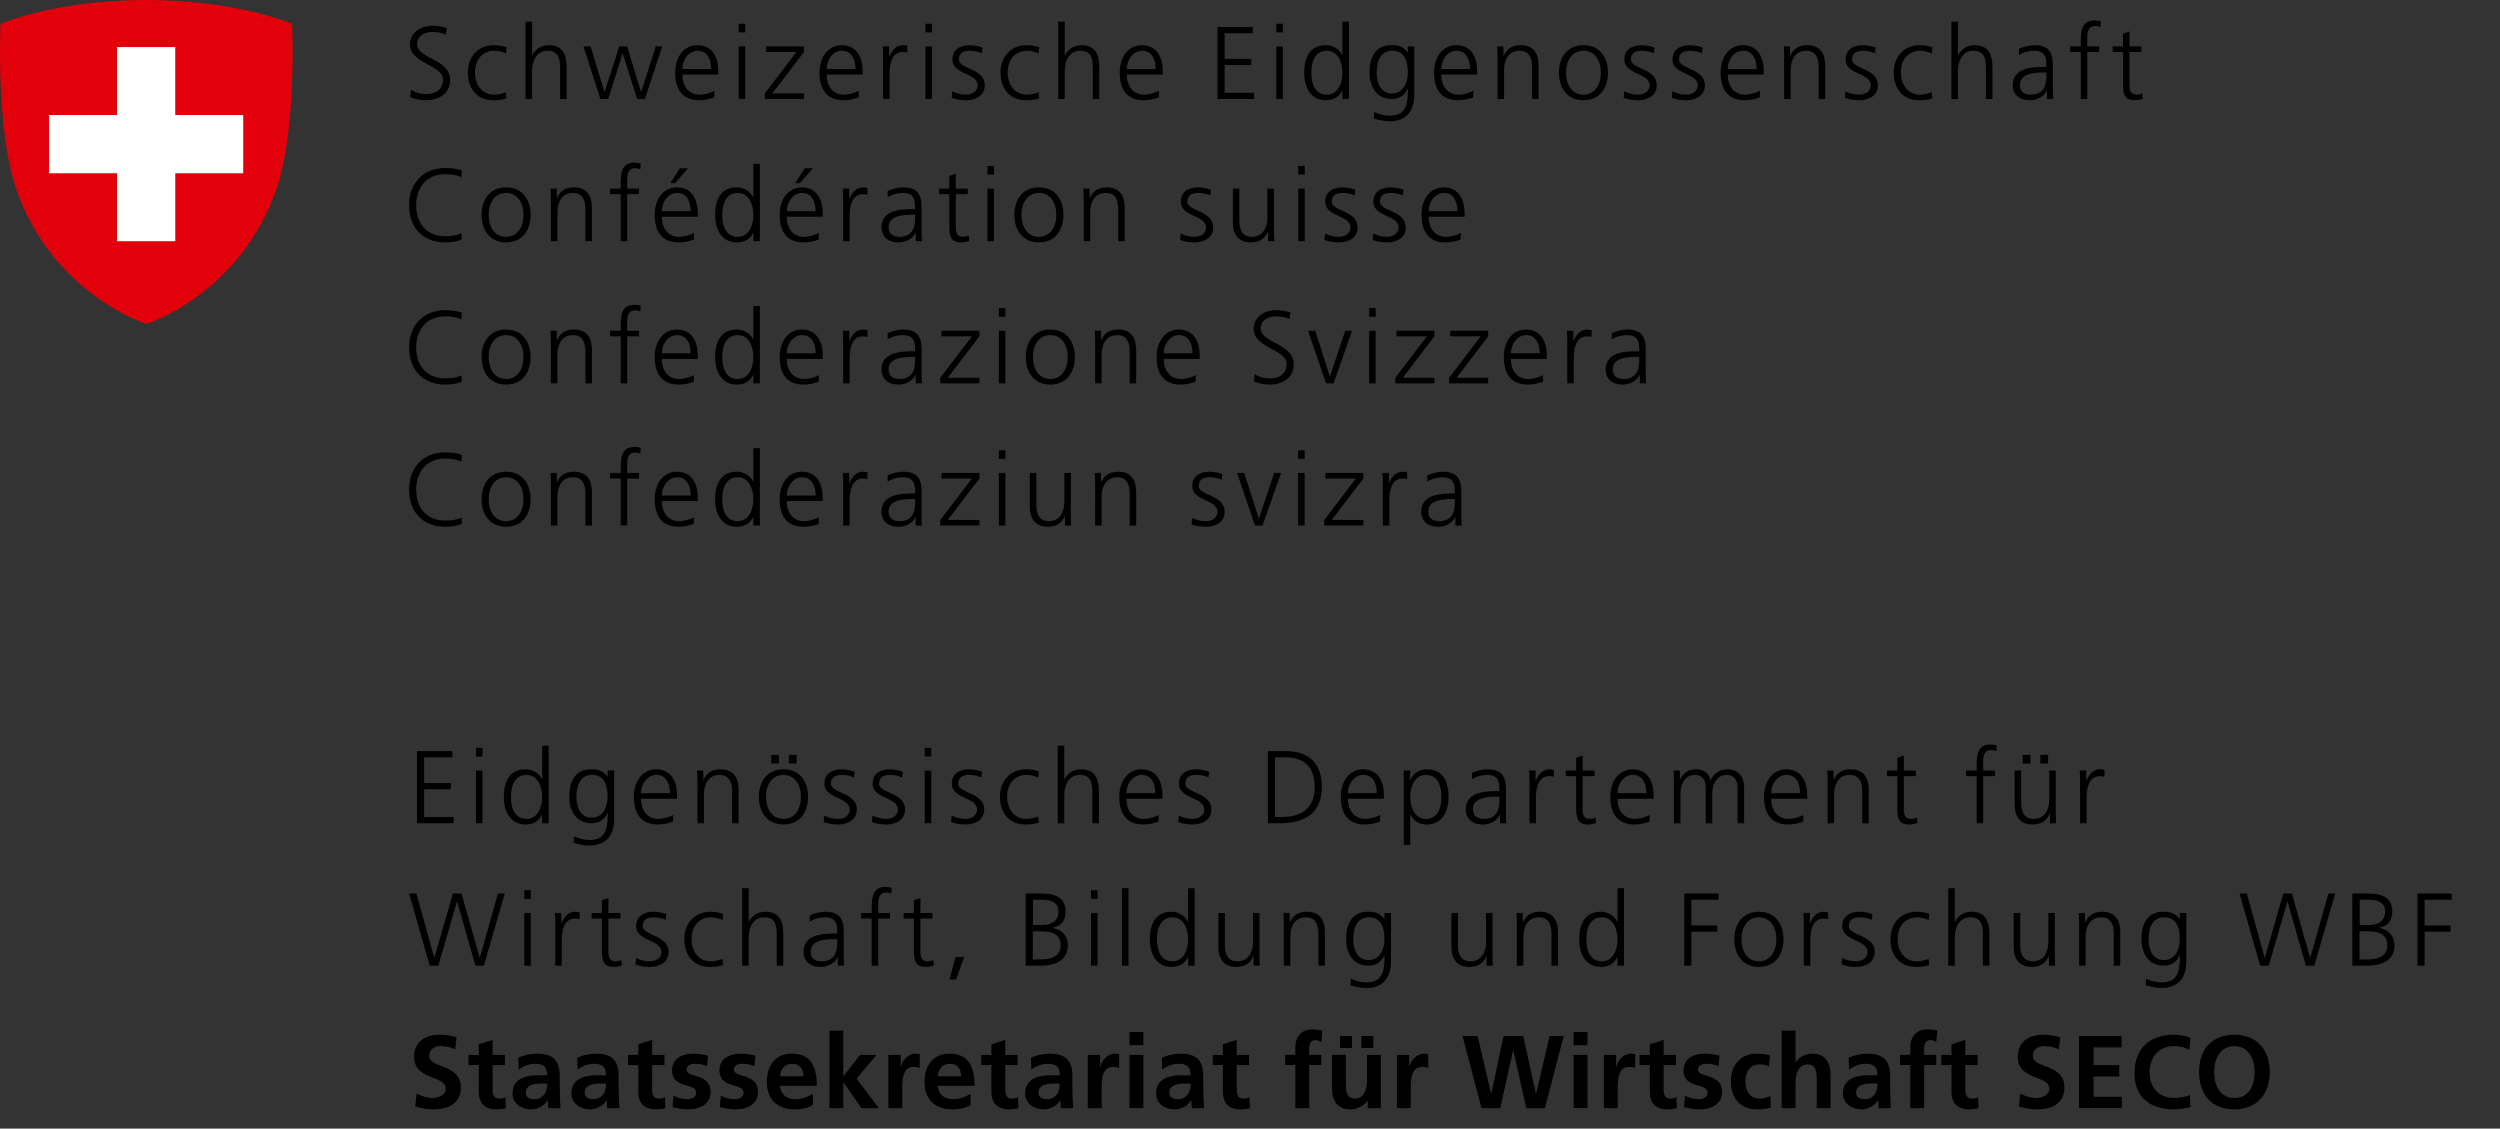 <?xml version="1.0" encoding="utf-8"?>
<!-- Generator: Adobe Illustrator 29.0.1, SVG Export Plug-In . SVG Version: 9.03 Build 54978)  -->
<svg version="1.0" id="Ebene_1" xmlns="http://www.w3.org/2000/svg" xmlns:xlink="http://www.w3.org/1999/xlink" x="0px" y="0px"
	 viewBox="0 0 875 395" enable-background="new 0 0 875 395" xml:space="preserve">
<rect x="0" y="0" width="875" height="395" fill="#333333" stroke="none"/>
<g>
	<defs>
		<rect id="SVGID_1_" x="7851.62" y="865.934" width="346.76" height="500"/>
	</defs>
	<clipPath id="SVGID_00000088844128719596089220000014769535994459276419_">
		<use xlink:href="#SVGID_1_"  overflow="visible"/>
	</clipPath>
	<path clip-path="url(#SVGID_00000088844128719596089220000014769535994459276419_)" fill="#181716" d="M7923.601,1207.107
		c-7.635,0-13.823,6.199-13.823,13.812c0,7.636,6.188,13.812,13.823,13.812
		c7.613,0,13.823-6.176,13.823-13.812C7937.423,1213.305,7931.213,1207.107,7923.601,1207.107
		 M7935.139,1220.918c0,6.38-5.181,11.538-11.538,11.538c-6.38,0-11.527-5.158-11.527-11.538
		c0-6.38,5.147-11.515,11.527-11.515C7929.958,1209.403,7935.139,1214.538,7935.139,1220.918"/>
	<path clip-path="url(#SVGID_00000088844128719596089220000014769535994459276419_)" fill="#181716" d="M7927.531,1223.04
		c-0.271,1.697-1.663,2.839-3.563,2.839c-2.715,0-4.366-2.342-4.366-5.022
		c0-2.794,1.493-4.898,4.298-4.898c1.889,0,3.269,1.086,3.631,2.715h2.014
		c-0.43-3.032-2.794-4.706-5.656-4.706c-4.083,0-6.572,2.941-6.572,6.923
		c0,3.925,2.602,6.968,6.651,6.968c2.783,0,5.034-1.844,5.588-4.819H7927.531z"/>
	<path clip-path="url(#SVGID_00000088844128719596089220000014769535994459276419_)" fill="#181716" d="M8166.496,1240.085
		c-7.646,0-13.823,6.154-13.823,13.789s6.176,13.8,13.823,13.8c7.613,0,13.8-6.165,13.8-13.8
		S8174.108,1240.085,8166.496,1240.085 M8178.034,1253.874c0,6.391-5.181,11.549-11.538,11.549
		c-6.391,0-11.538-5.158-11.538-11.549c0-6.357,5.147-11.527,11.538-11.527
		C8172.853,1242.347,8178.034,1247.516,8178.034,1253.874"/>
	<path clip-path="url(#SVGID_00000088844128719596089220000014769535994459276419_)" fill="#181716" d="M8164.087,1253.119
		v-4.061h2.692c1.369,0,2.85,0.317,2.85,1.912c0,2.013-1.504,2.149-3.167,2.149H8164.087z
		 M8164.087,1254.782h2.296l3.416,5.656h2.217l-3.722-5.735c1.934-0.249,3.405-1.267,3.405-3.608
		c0-2.568-1.539-3.699-4.615-3.699h-4.966v13.042h1.968V1254.782z"/>
</g>
<g>
	<g>
		<g>
			<path d="M143.828,31.433c1.479,0.939,3.209,1.479,5.555,1.479c3.104,0,5.665-1.587,5.665-5.158
				c0-4.944-11.546-5.557-11.546-12.158c0-4.04,3.536-6.566,7.975-6.566
				c1.226,0,3.209,0.181,4.942,0.829l-0.397,2.275c-1.117-0.615-2.888-0.939-4.582-0.939
				c-2.596,0-5.446,1.082-5.446,4.329c0,5.052,11.543,5.087,11.543,12.447
				c0,5.087-4.365,7.106-8.262,7.106c-2.454,0-4.364-0.505-5.7-1.082L143.828,31.433z"/>
			<path d="M177.09,18.697c-1.226-0.54-2.704-0.937-3.932-0.937c-4.437,0-6.928,3.212-6.928,7.684
				c0,4.186,2.526,7.686,6.674,7.686c1.444,0,2.78-0.326,4.151-0.831l0.216,2.129
				c-1.552,0.54-2.995,0.648-4.726,0.648c-5.918,0-8.803-4.51-8.803-9.632
				c0-5.665,3.643-9.632,9.092-9.632c2.2,0,3.787,0.504,4.437,0.721L177.09,18.697z"/>
			<path d="M183.944,7.585h2.273v11.762h0.073c0.975-2.019,3.031-3.535,5.735-3.535
				c4.944,0,6.278,3.284,6.278,7.829v11.004h-2.273V23.676c0-3.174-0.613-5.916-4.364-5.916
				c-4.04,0-5.449,3.824-5.449,7.036v9.849h-2.273V7.585z"/>
			<path d="M225.723,34.644h-2.742l-5.015-15.91h-0.073l-5.015,15.91h-2.742l-5.916-18.401h2.489
				l4.834,15.912h0.073l5.122-15.912h2.742l4.871,15.912h0.071l5.087-15.912h2.272L225.723,34.644z"/>
			<path d="M250.04,34.067c-1.587,0.651-3.643,1.01-5.341,1.01c-6.097,0-8.37-4.113-8.37-9.632
				c0-5.627,3.104-9.632,7.757-9.632c5.196,0,7.325,4.186,7.325,9.127v1.155h-12.593
				c0,3.897,2.094,7.036,6.062,7.036c1.66,0,4.078-0.686,5.16-1.371V34.067z M248.92,24.146
				c0-3.212-1.298-6.386-4.688-6.386c-3.357,0-5.414,3.355-5.414,6.386H248.92z"/>
			<path d="M260.825,11.337h-2.273V8.308h2.273V11.337z M258.553,16.243h2.273v18.401h-2.273V16.243z"/>
			<path d="M267.683,32.733l11.076-14.541h-10.644v-1.949h13.276v1.949l-11.074,14.504h11.074v1.949
				h-13.708V32.733z"/>
			<path d="M300.548,34.067c-1.587,0.651-3.644,1.01-5.341,1.01c-6.097,0-8.369-4.113-8.369-9.632
				c0-5.627,3.104-9.632,7.757-9.632c5.196,0,7.324,4.186,7.324,9.127v1.155h-12.593
				c0,3.897,2.094,7.036,6.061,7.036c1.66,0,4.078-0.686,5.16-1.371V34.067z M299.428,24.146
				c0-3.212-1.298-6.386-4.688-6.386c-3.357,0-5.414,3.355-5.414,6.386H299.428z"/>
			<path d="M309.062,20.357c0-2.019,0-2.778-0.143-4.113h2.273v3.536h0.07
				c0.831-2.054,2.383-3.968,4.728-3.968c0.54,0,1.19,0.108,1.587,0.216v2.383
				c-0.47-0.146-1.082-0.218-1.66-0.218c-3.608,0-4.583,4.043-4.583,7.36v9.093h-2.272V20.357z"/>
			<path d="M326.163,11.337h-2.272V8.308h2.272V11.337z M323.89,16.243h2.272v18.401h-2.272V16.243z"/>
			<path d="M333.307,31.975c1.371,0.686,3.03,1.155,4.798,1.155c2.165,0,4.076-1.192,4.076-3.284
				c0-4.364-8.839-3.679-8.839-9.02c0-3.643,2.958-5.014,5.989-5.014c0.974,0,2.923,0.216,4.545,0.831
				l-0.216,1.984c-1.19-0.542-2.813-0.866-4.076-0.866c-2.345,0-3.97,0.721-3.97,3.066
				c0,3.428,9.055,2.996,9.055,9.02c0,3.897-3.643,5.231-6.421,5.231
				c-1.768,0-3.536-0.216-5.158-0.864L333.307,31.975z"/>
			<path d="M363.537,18.697c-1.226-0.54-2.704-0.937-3.932-0.937c-4.437,0-6.928,3.212-6.928,7.684
				c0,4.186,2.526,7.686,6.674,7.686c1.443,0,2.779-0.326,4.15-0.831l0.216,2.129
				c-1.552,0.54-2.996,0.648-4.726,0.648c-5.918,0-8.803-4.51-8.803-9.632
				c0-5.665,3.643-9.632,9.092-9.632c2.2,0,3.787,0.504,4.437,0.721L363.537,18.697z"/>
			<path d="M370.392,7.585h2.273v11.762h0.073c0.975-2.019,3.031-3.535,5.735-3.535
				c4.944,0,6.278,3.284,6.278,7.829v11.004h-2.273V23.676c0-3.174-0.613-5.916-4.364-5.916
				c-4.04,0-5.449,3.824-5.449,7.036v9.849h-2.273V7.585z"/>
			<path d="M405.605,34.067c-1.587,0.651-3.643,1.01-5.341,1.01c-6.096,0-8.369-4.113-8.369-9.632
				c0-5.627,3.104-9.632,7.757-9.632c5.196,0,7.324,4.186,7.324,9.127v1.155H394.383
				c0,3.897,2.094,7.036,6.061,7.036c1.66,0,4.078-0.686,5.16-1.371V34.067z M404.485,24.146
				c0-3.212-1.299-6.386-4.688-6.386c-3.357,0-5.414,3.355-5.414,6.386H404.485z"/>
			<path d="M426.132,9.461h12.337v2.164h-9.848v8.984h9.343v2.165h-9.343v9.705h10.283v2.165h-12.771
				V9.461z"/>
			<path d="M449.005,11.337h-2.272V8.308h2.272V11.337z M446.733,16.243h2.272v18.401h-2.272V16.243z"/>
			<path d="M472.132,34.644h-2.275v-2.923h-0.07c-1.228,2.345-3.104,3.355-5.738,3.355
				c-5.05,0-7.576-4.183-7.576-9.632c0-5.592,2.165-9.632,7.576-9.632
				c3.608,0,5.411,2.634,5.738,3.535h0.07V7.585h2.275V34.644z M464.411,33.13
				c4.041,0,5.447-4.332,5.447-7.686c0-3.355-1.406-7.684-5.447-7.684c-4.329,0-5.449,4.113-5.449,7.684
				C458.962,29.017,460.082,33.13,464.411,33.13z"/>
			<path d="M495.005,33.13c0,5.122-2.31,9.306-8.623,9.306c-2.418,0-4.618-0.686-5.557-0.975
				l0.181-2.272c1.406,0.723,3.428,1.301,5.411,1.301c5.846,0,6.35-4.259,6.35-9.454h-0.073
				c-1.225,2.669-3.247,3.608-5.592,3.608c-5.881,0-7.757-5.123-7.757-9.201
				c0-5.592,2.165-9.632,7.576-9.632c2.453,0,4.04,0.324,5.737,2.526h0.071v-2.094h2.275V33.13z
				 M487.139,32.696c4.113,0,5.592-3.897,5.592-7.252c0-4.437-1.299-7.684-5.446-7.684
				c-4.329,0-5.449,4.113-5.449,7.684C481.835,29.052,483.279,32.696,487.139,32.696z"/>
			<path d="M515.641,34.067c-1.587,0.651-3.643,1.01-5.341,1.01c-6.097,0-8.37-4.113-8.37-9.632
				c0-5.627,3.104-9.632,7.757-9.632c5.196,0,7.325,4.186,7.325,9.127v1.155H504.419
				c0,3.897,2.094,7.036,6.062,7.036c1.66,0,4.078-0.686,5.16-1.371V34.067z M514.521,24.146
				c0-3.212-1.298-6.386-4.688-6.386c-3.357,0-5.414,3.355-5.414,6.386H514.521z"/>
			<path d="M524.156,20.575c0-1.409,0-2.85-0.143-4.332h2.2v3.284h0.073
				c0.756-1.66,2.127-3.716,5.951-3.716c4.547,0,6.277,3.03,6.277,7.071v11.762H536.242V23.46
				c0-3.463-1.226-5.7-4.364-5.7c-4.151,0-5.449,3.643-5.449,6.71v10.175h-2.273V20.575z"/>
			<path d="M554.208,15.812c5.954,0,8.588,4.618,8.588,9.632c0,5.014-2.634,9.632-8.588,9.632
				c-5.951,0-8.586-4.618-8.586-9.632C545.623,20.429,548.257,15.812,554.208,15.812z M554.208,33.13
				c3.97,0,6.097-3.428,6.097-7.686c0-4.256-2.127-7.684-6.097-7.684
				c-3.968,0-6.097,3.428-6.097,7.684C548.111,29.702,550.241,33.13,554.208,33.13z"/>
			<path d="M568.496,31.975c1.371,0.686,3.03,1.155,4.798,1.155c2.164,0,4.076-1.192,4.076-3.284
				c0-4.364-8.839-3.679-8.839-9.02c0-3.643,2.958-5.014,5.989-5.014
				c0.974,0,2.923,0.216,4.545,0.831l-0.216,1.984c-1.19-0.542-2.813-0.866-4.076-0.866
				c-2.345,0-3.97,0.721-3.97,3.066c0,3.428,9.057,2.996,9.057,9.02
				c0,3.897-3.646,5.231-6.423,5.231c-1.768,0-3.536-0.216-5.16-0.864L568.496,31.975z"/>
			<path d="M585.343,31.975c1.371,0.686,3.03,1.155,4.798,1.155c2.165,0,4.076-1.192,4.076-3.284
				c0-4.364-8.839-3.679-8.839-9.02c0-3.643,2.958-5.014,5.989-5.014
				c0.974,0,2.923,0.216,4.545,0.831l-0.216,1.984c-1.19-0.542-2.813-0.866-4.076-0.866
				c-2.345,0-3.969,0.721-3.969,3.066c0,3.428,9.057,2.996,9.057,9.02
				c0,3.897-3.646,5.231-6.423,5.231c-1.768,0-3.535-0.216-5.16-0.864L585.343,31.975z"/>
			<path d="M615.938,34.067c-1.587,0.651-3.644,1.01-5.341,1.01c-6.097,0-8.369-4.113-8.369-9.632
				c0-5.627,3.104-9.632,7.757-9.632c5.195,0,7.325,4.186,7.325,9.127v1.155h-12.593
				c0,3.897,2.094,7.036,6.061,7.036c1.66,0,4.078-0.686,5.16-1.371V34.067z M614.817,24.146
				c0-3.212-1.298-6.386-4.688-6.386c-3.357,0-5.413,3.355-5.413,6.386H614.817z"/>
			<path d="M624.45,20.575c0-1.409,0-2.85-0.143-4.332h2.2v3.284h0.073
				c0.756-1.66,2.127-3.716,5.951-3.716c4.547,0,6.278,3.03,6.278,7.071v11.762h-2.273V23.46
				c0-3.463-1.226-5.7-4.364-5.7c-4.151,0-5.449,3.643-5.449,6.71v10.175h-2.272V20.575z"/>
			<path d="M645.917,31.975c1.371,0.686,3.031,1.155,4.799,1.155c2.164,0,4.075-1.192,4.075-3.284
				c0-4.364-8.839-3.679-8.839-9.02c0-3.643,2.958-5.014,5.989-5.014
				c0.975,0,2.923,0.216,4.545,0.831l-0.216,1.984c-1.19-0.542-2.812-0.866-4.075-0.866
				c-2.345,0-3.97,0.721-3.97,3.066c0,3.428,9.057,2.996,9.057,9.02
				c0,3.897-3.646,5.231-6.423,5.231c-1.767,0-3.535-0.216-5.16-0.864L645.917,31.975z"/>
			<path d="M676.15,18.697c-1.226-0.54-2.704-0.937-3.932-0.937c-4.437,0-6.928,3.212-6.928,7.684
				c0,4.186,2.526,7.686,6.675,7.686c1.444,0,2.779-0.326,4.151-0.831l0.216,2.129
				c-1.552,0.54-2.996,0.648-4.726,0.648c-5.919,0-8.804-4.51-8.804-9.632
				c0-5.665,3.643-9.632,9.092-9.632c2.2,0,3.787,0.504,4.437,0.721L676.15,18.697z"/>
			<path d="M683.005,7.585h2.272v11.762h0.073c0.974-2.019,3.03-3.535,5.735-3.535
				c4.942,0,6.28,3.284,6.28,7.829v11.004h-2.273V23.676c0-3.174-0.615-5.916-4.367-5.916
				c-4.04,0-5.449,3.824-5.449,7.036v9.849h-2.272V7.585z"/>
			<path d="M716.447,31.686h-0.07c-1.01,2.2-3.573,3.39-5.846,3.39
				c-5.231,0-6.062-3.536-6.062-5.196c0-6.167,6.569-6.456,11.33-6.456h0.432v-0.939
				c0-3.139-1.117-4.726-4.183-4.726c-1.911,0-3.714,0.432-5.414,1.515v-2.2
				c1.409-0.686,3.789-1.263,5.414-1.263c4.545,0,6.456,2.056,6.456,6.855v8.118
				c0,1.479,0,2.597,0.183,3.86h-2.24V31.686z M716.231,25.371h-0.648
				c-3.935,0-8.621,0.4-8.621,4.44c0,2.416,1.728,3.319,3.822,3.319
				c5.339,0,5.447-4.655,5.447-6.639V25.371z"/>
			<path d="M728.279,18.192h-3.714v-1.949h3.714v-1.333c0-3.86,0.145-7.757,4.873-7.757
				c0.719,0,1.695,0.108,2.127,0.361l-0.145,1.984c-0.47-0.254-1.155-0.397-1.803-0.397
				c-3.104,0-2.78,3.355-2.78,5.554v1.587h4.151v1.949h-4.151v16.452h-2.272V18.192z"/>
			<path d="M749.493,18.192h-4.183V30.099c0,1.66,0.615,3.031,2.455,3.031
				c0.864,0,1.441-0.181,2.09-0.434L750,34.571c-0.54,0.216-1.658,0.505-2.78,0.505
				c-4.038,0-4.183-2.777-4.183-6.132V18.192h-3.606v-1.949h3.606v-4.437l2.273-0.794v5.231h4.183
				V18.192z"/>
			<path d="M161.506,62.039c-1.587-0.829-3.862-1.082-5.63-1.082c-6.529,0-10.21,4.618-10.21,10.86
				c0,6.348,3.573,10.858,10.21,10.858c1.66,0,4.186-0.216,5.63-1.082l0.143,2.165
				c-1.371,0.831-4.183,1.082-5.773,1.082c-7.937,0-12.698-5.231-12.698-13.023
				c0-7.648,4.907-13.025,12.698-13.025c1.479,0,4.475,0.253,5.773,0.939L161.506,62.039z"/>
			<path d="M177.127,65.575c5.953,0,8.588,4.618,8.588,9.632c0,5.014-2.634,9.632-8.588,9.632
				c-5.951,0-8.586-4.618-8.586-9.632C168.542,70.192,171.176,65.575,177.127,65.575z M177.127,82.893
				c3.969,0,6.097-3.428,6.097-7.686c0-4.257-2.127-7.684-6.097-7.684
				c-3.968,0-6.097,3.428-6.097,7.684C171.03,79.465,173.16,82.893,177.127,82.893z"/>
			<path d="M192.821,70.338c0-1.409,0-2.85-0.143-4.332h2.2v3.284h0.073
				c0.756-1.66,2.127-3.716,5.951-3.716c4.547,0,6.278,3.03,6.278,7.071v11.762h-2.273V73.223
				c0-3.463-1.226-5.7-4.364-5.7c-4.151,0-5.449,3.643-5.449,6.71v10.175h-2.273V70.338z"/>
			<path d="M217.246,67.955h-3.716v-1.949h3.716v-1.333c0-3.86,0.143-7.757,4.869-7.757
				c0.723,0,1.697,0.108,2.129,0.359l-0.143,1.986c-0.47-0.254-1.155-0.397-1.805-0.397
				c-3.101,0-2.777,3.355-2.777,5.554v1.587h4.148v1.949h-4.148v16.452h-2.273V67.955z"/>
			<path d="M242.861,83.83c-1.587,0.651-3.643,1.01-5.341,1.01c-6.097,0-8.369-4.113-8.369-9.632
				c0-5.627,3.104-9.632,7.757-9.632c5.195,0,7.324,4.186,7.324,9.127v1.155h-12.593
				c0,3.897,2.094,7.036,6.061,7.036c1.66,0,4.078-0.686,5.16-1.371V83.83z M241.741,73.909
				c0-3.212-1.298-6.386-4.688-6.386c-3.357,0-5.413,3.355-5.413,6.386H241.741z M237.954,58.9h2.85
				l-4.545,5.195h-1.66L237.954,58.9z"/>
			<path d="M265.95,84.408h-2.275V81.484h-0.07c-1.228,2.345-3.104,3.355-5.738,3.355
				c-5.05,0-7.576-4.183-7.576-9.632c0-5.592,2.165-9.632,7.576-9.632
				c3.608,0,5.411,2.634,5.738,3.535h0.07V57.348h2.275V84.408z M258.229,82.893
				c4.041,0,5.447-4.332,5.447-7.686c0-3.355-1.406-7.684-5.447-7.684c-4.329,0-5.449,4.113-5.449,7.684
				C252.78,78.78,253.9,82.893,258.229,82.893z"/>
			<path d="M286.586,83.83c-1.587,0.651-3.643,1.01-5.341,1.01c-6.096,0-8.369-4.113-8.369-9.632
				c0-5.627,3.104-9.632,7.757-9.632c5.196,0,7.324,4.186,7.324,9.127v1.155h-12.593
				c0,3.897,2.094,7.036,6.061,7.036c1.66,0,4.078-0.686,5.16-1.371V83.83z M285.466,73.909
				c0-3.212-1.299-6.386-4.688-6.386c-3.357,0-5.414,3.355-5.414,6.386H285.466z M281.68,58.9h2.85
				l-4.547,5.195h-1.657L281.68,58.9z"/>
			<path d="M295.101,70.12c0-2.019,0-2.777-0.143-4.113h2.272v3.538h0.071
				c0.831-2.056,2.383-3.969,4.728-3.969c0.54,0,1.19,0.108,1.587,0.216v2.383
				c-0.47-0.146-1.082-0.218-1.66-0.218c-3.608,0-4.583,4.04-4.583,7.36v9.093h-2.272V70.12z"/>
			<path d="M320.5,81.449h-0.073c-1.01,2.2-3.571,3.39-5.846,3.39
				c-5.231,0-6.059-3.536-6.059-5.196c0-6.167,6.566-6.456,11.327-6.456h0.435v-0.939
				c0-3.139-1.12-4.726-4.186-4.726c-1.914,0-3.717,0.432-5.411,1.515v-2.2
				c1.406-0.686,3.787-1.263,5.411-1.263c4.545,0,6.458,2.056,6.458,6.855v8.118
				c0,1.479,0,2.597,0.181,3.86h-2.237V81.449z M320.284,75.136h-0.651
				c-3.932,0-8.623,0.397-8.623,4.437c0,2.416,1.732,3.319,3.824,3.319
				c5.338,0,5.449-4.656,5.449-6.639V75.136z"/>
			<path d="M338.718,67.955h-4.186v11.907c0,1.66,0.615,3.031,2.454,3.031
				c0.866,0,1.444-0.181,2.094-0.434l0.143,1.876c-0.54,0.216-1.66,0.505-2.777,0.505
				c-4.04,0-4.186-2.777-4.186-6.132V67.955h-3.608v-1.949h3.608v-4.437l2.272-0.794v5.231h4.186V67.955z
				"/>
			<path d="M347.881,61.1h-2.272v-3.028h2.272V61.1z M345.608,66.006h2.272v18.401h-2.272V66.006z"/>
			<path d="M363.61,65.575c5.954,0,8.588,4.618,8.588,9.632c0,5.014-2.634,9.632-8.588,9.632
				c-5.951,0-8.585-4.618-8.585-9.632C355.025,70.192,357.659,65.575,363.61,65.575z M363.61,82.893
				c3.97,0,6.097-3.428,6.097-7.686c0-4.257-2.127-7.684-6.097-7.684
				c-3.968,0-6.097,3.428-6.097,7.684C357.513,79.465,359.642,82.893,363.61,82.893z"/>
			<path d="M379.304,70.338c0-1.409,0-2.85-0.143-4.332h2.2v3.284h0.073
				c0.756-1.66,2.127-3.716,5.951-3.716c4.547,0,6.278,3.03,6.278,7.071v11.762h-2.273V73.223
				c0-3.463-1.226-5.7-4.364-5.7c-4.151,0-5.449,3.643-5.449,6.71v10.175h-2.272V70.338z"/>
			<path d="M413.256,81.738c1.371,0.686,3.031,1.155,4.798,1.155c2.165,0,4.076-1.192,4.076-3.284
				c0-4.364-8.839-3.679-8.839-9.02c0-3.643,2.958-5.014,5.989-5.014c0.974,0,2.923,0.216,4.545,0.828
				l-0.216,1.986c-1.19-0.542-2.813-0.866-4.076-0.866c-2.345,0-3.969,0.721-3.969,3.066
				c0,3.428,9.057,2.996,9.057,9.02c0,3.897-3.646,5.231-6.423,5.231
				c-1.768,0-3.535-0.216-5.16-0.864L413.256,81.738z"/>
			<path d="M445.867,80.078c0,1.406,0,2.85,0.146,4.329h-2.202v-3.282h-0.071
				c-0.758,1.658-2.129,3.714-5.954,3.714c-4.545,0-6.277-3.031-6.277-7.071V66.006h2.272v11.184
				c0,3.465,1.228,5.702,4.367,5.702c4.148,0,5.446-3.646,5.446-6.712V66.006h2.273V80.078z"/>
			<path d="M456.654,61.1h-2.272v-3.028h2.272V61.1z M454.382,66.006h2.272v18.401h-2.272V66.006z"/>
			<path d="M463.798,81.738c1.371,0.686,3.031,1.155,4.798,1.155c2.165,0,4.076-1.192,4.076-3.284
				c0-4.364-8.839-3.679-8.839-9.02c0-3.643,2.958-5.014,5.989-5.014
				c0.975,0,2.923,0.216,4.545,0.828l-0.216,1.986c-1.19-0.542-2.813-0.866-4.075-0.866
				c-2.345,0-3.97,0.721-3.97,3.066c0,3.428,9.055,2.996,9.055,9.02
				c0,3.897-3.643,5.231-6.421,5.231c-1.768,0-3.535-0.216-5.157-0.864L463.798,81.738z"/>
			<path d="M480.647,81.738c1.371,0.686,3.031,1.155,4.798,1.155c2.165,0,4.076-1.192,4.076-3.284
				c0-4.364-8.839-3.679-8.839-9.02c0-3.643,2.958-5.014,5.989-5.014c0.974,0,2.923,0.216,4.545,0.828
				l-0.216,1.986c-1.19-0.542-2.813-0.866-4.076-0.866c-2.345,0-3.969,0.721-3.969,3.066
				c0,3.428,9.057,2.996,9.057,9.02c0,3.897-3.646,5.231-6.423,5.231
				c-1.768,0-3.535-0.216-5.16-0.864L480.647,81.738z"/>
			<path d="M511.24,83.83c-1.587,0.651-3.643,1.01-5.341,1.01c-6.096,0-8.369-4.113-8.369-9.632
				c0-5.627,3.104-9.632,7.757-9.632c5.195,0,7.324,4.186,7.324,9.127v1.155H500.018
				c0,3.897,2.094,7.036,6.061,7.036c1.66,0,4.078-0.686,5.16-1.371V83.83z M510.12,73.909
				c0-3.212-1.299-6.386-4.688-6.386c-3.357,0-5.414,3.355-5.414,6.386H510.12z"/>
			<path d="M161.506,111.802c-1.587-0.829-3.862-1.082-5.63-1.082c-6.529,0-10.21,4.618-10.21,10.86
				c0,6.348,3.573,10.858,10.21,10.858c1.66,0,4.186-0.216,5.63-1.082l0.143,2.165
				c-1.371,0.831-4.183,1.082-5.773,1.082c-7.937,0-12.698-5.231-12.698-13.022
				c0-7.649,4.907-13.025,12.698-13.025c1.479,0,4.475,0.251,5.773,0.937L161.506,111.802z"/>
			<path d="M177.127,115.338c5.953,0,8.588,4.618,8.588,9.632c0,5.014-2.634,9.632-8.588,9.632
				c-5.951,0-8.586-4.618-8.586-9.632C168.542,119.955,171.176,115.338,177.127,115.338z M177.127,132.656
				c3.969,0,6.097-3.428,6.097-7.686c0-4.256-2.127-7.684-6.097-7.684
				c-3.968,0-6.097,3.428-6.097,7.684C171.03,129.229,173.16,132.656,177.127,132.656z"/>
			<path d="M192.821,120.101c0-1.409,0-2.85-0.143-4.332h2.2v3.284h0.073
				c0.756-1.66,2.127-3.716,5.951-3.716c4.547,0,6.278,3.03,6.278,7.071v11.761h-2.273v-11.184
				c0-3.463-1.226-5.7-4.364-5.7c-4.151,0-5.449,3.644-5.449,6.71v10.175h-2.273V120.101z"/>
			<path d="M217.246,117.718h-3.716v-1.949h3.716v-1.333c0-3.86,0.143-7.757,4.869-7.757
				c0.723,0,1.697,0.108,2.129,0.362l-0.143,1.984c-0.47-0.254-1.155-0.397-1.805-0.397
				c-3.101,0-2.777,3.355-2.777,5.555v1.587h4.148v1.949h-4.148v16.452h-2.273V117.718z"/>
			<path d="M242.861,133.593c-1.587,0.651-3.643,1.01-5.341,1.01c-6.097,0-8.369-4.113-8.369-9.632
				c0-5.627,3.104-9.632,7.757-9.632c5.195,0,7.324,4.186,7.324,9.127v1.155h-12.593
				c0,3.897,2.094,7.036,6.061,7.036c1.66,0,4.078-0.686,5.16-1.371V133.593z M241.741,123.672
				c0-3.212-1.298-6.386-4.688-6.386c-3.357,0-5.413,3.355-5.413,6.386H241.741z"/>
			<path d="M265.95,134.17h-2.275v-2.923h-0.07c-1.228,2.345-3.104,3.355-5.738,3.355
				c-5.05,0-7.576-4.183-7.576-9.632c0-5.592,2.165-9.632,7.576-9.632
				c3.608,0,5.411,2.634,5.738,3.535h0.07v-11.762h2.275V134.17z M258.229,132.656
				c4.041,0,5.447-4.332,5.447-7.686c0-3.355-1.406-7.684-5.447-7.684c-4.329,0-5.449,4.113-5.449,7.684
				C252.78,128.543,253.9,132.656,258.229,132.656z"/>
			<path d="M286.586,133.593c-1.587,0.651-3.643,1.01-5.341,1.01c-6.096,0-8.369-4.113-8.369-9.632
				c0-5.627,3.104-9.632,7.757-9.632c5.196,0,7.324,4.186,7.324,9.127v1.155h-12.593
				c0,3.897,2.094,7.036,6.061,7.036c1.66,0,4.078-0.686,5.16-1.371V133.593z M285.466,123.672
				c0-3.212-1.299-6.386-4.688-6.386c-3.357,0-5.414,3.355-5.414,6.386H285.466z"/>
			<path d="M295.101,119.883c0-2.019,0-2.778-0.143-4.113h2.272v3.536h0.071
				c0.831-2.054,2.383-3.967,4.728-3.967c0.54,0,1.19,0.108,1.587,0.216v2.383
				c-0.47-0.146-1.082-0.218-1.66-0.218c-3.608,0-4.583,4.043-4.583,7.36v9.092h-2.272V119.883z"/>
			<path d="M320.5,131.212h-0.073c-1.01,2.2-3.571,3.39-5.846,3.39
				c-5.231,0-6.059-3.536-6.059-5.196c0-6.167,6.566-6.456,11.327-6.456h0.435v-0.939
				c0-3.139-1.12-4.726-4.186-4.726c-1.914,0-3.717,0.432-5.411,1.515v-2.2
				c1.406-0.686,3.787-1.263,5.411-1.263c4.545,0,6.458,2.056,6.458,6.855v8.118
				c0,1.479,0,2.597,0.181,3.859h-2.237V131.212z M320.284,124.897h-0.651
				c-3.932,0-8.623,0.399-8.623,4.44c0,2.416,1.732,3.319,3.824,3.319
				c5.338,0,5.449-4.656,5.449-6.639V124.897z"/>
			<path d="M329.085,132.259l11.076-14.541h-10.644v-1.949h13.276v1.949l-11.074,14.504h11.074v1.948
				h-13.708V132.259z"/>
			<path d="M351.886,110.863h-2.272v-3.029h2.272V110.863z M349.613,115.77h2.272v18.401h-2.272V115.77z"
				/>
			<path d="M367.615,115.338c5.954,0,8.588,4.618,8.588,9.632c0,5.014-2.634,9.632-8.588,9.632
				c-5.951,0-8.585-4.618-8.585-9.632C359.03,119.955,361.664,115.338,367.615,115.338z
				 M367.615,132.656c3.97,0,6.097-3.428,6.097-7.686c0-4.256-2.127-7.684-6.097-7.684
				c-3.967,0-6.097,3.428-6.097,7.684C361.518,129.229,363.648,132.656,367.615,132.656z"/>
			<path d="M383.309,120.101c0-1.409,0-2.85-0.143-4.332h2.2v3.284h0.073
				c0.756-1.66,2.127-3.716,5.951-3.716c4.547,0,6.278,3.03,6.278,7.071v11.761h-2.273v-11.184
				c0-3.463-1.225-5.7-4.364-5.7c-4.151,0-5.449,3.644-5.449,6.71v10.175h-2.272V120.101z"/>
			<path d="M418.521,133.593c-1.587,0.651-3.643,1.01-5.341,1.01c-6.097,0-8.37-4.113-8.37-9.632
				c0-5.627,3.104-9.632,7.757-9.632c5.196,0,7.325,4.186,7.325,9.127v1.155h-12.593
				c0,3.897,2.094,7.036,6.062,7.036c1.66,0,4.078-0.686,5.16-1.371V133.593z M417.402,123.672
				c0-3.212-1.298-6.386-4.688-6.386c-3.357,0-5.414,3.355-5.414,6.386H417.402z"/>
			<path d="M439.087,130.959c1.479,0.939,3.209,1.479,5.555,1.479c3.104,0,5.665-1.587,5.665-5.158
				c0-4.944-11.545-5.557-11.545-12.158c0-4.04,3.535-6.566,7.975-6.566
				c1.225,0,3.209,0.181,4.942,0.829l-0.397,2.275c-1.118-0.615-2.888-0.939-4.583-0.939
				c-2.596,0-5.446,1.082-5.446,4.329c0,5.052,11.543,5.087,11.543,12.447
				c0,5.087-4.364,7.106-8.261,7.106c-2.453,0-4.365-0.505-5.7-1.082L439.087,130.959z"/>
			<path d="M466.756,134.17h-2.669l-6.242-18.401h2.491l5.087,15.912h0.07l5.341-15.912h2.38
				L466.756,134.17z"/>
			<path d="M481.476,110.863h-2.272v-3.029h2.272V110.863z M479.203,115.77h2.272v18.401h-2.272V115.77z"
				/>
			<path d="M488.331,132.259l11.076-14.541h-10.644v-1.949h13.276v1.949l-11.074,14.504h11.074v1.948
				h-13.708V132.259z"/>
			<path d="M507.164,132.259l11.076-14.541h-10.644v-1.949h13.276v1.949l-11.074,14.504h11.074v1.948
				h-13.708V132.259z"/>
			<path d="M540.029,133.593c-1.587,0.651-3.643,1.01-5.341,1.01c-6.096,0-8.369-4.113-8.369-9.632
				c0-5.627,3.104-9.632,7.757-9.632c5.196,0,7.324,4.186,7.324,9.127v1.155h-12.593
				c0,3.897,2.094,7.036,6.061,7.036c1.66,0,4.078-0.686,5.16-1.371V133.593z M538.909,123.672
				c0-3.212-1.299-6.386-4.688-6.386c-3.357,0-5.414,3.355-5.414,6.386H538.909z"/>
			<path d="M548.544,119.883c0-2.019,0-2.778-0.143-4.113h2.272v3.536h0.071
				c0.831-2.054,2.383-3.967,4.728-3.967c0.54,0,1.19,0.108,1.587,0.216v2.383
				c-0.47-0.146-1.082-0.218-1.66-0.218c-3.608,0-4.583,4.043-4.583,7.36v9.092h-2.272V119.883z"/>
			<path d="M573.943,131.212h-0.073c-1.009,2.2-3.57,3.39-5.846,3.39
				c-5.231,0-6.059-3.536-6.059-5.196c0-6.167,6.566-6.456,11.327-6.456h0.435v-0.939
				c0-3.139-1.12-4.726-4.186-4.726c-1.914,0-3.717,0.432-5.411,1.515v-2.2
				c1.406-0.686,3.787-1.263,5.411-1.263c4.545,0,6.458,2.056,6.458,6.855v8.118
				c0,1.479,0,2.597,0.181,3.859h-2.237V131.212z M573.727,124.897h-0.651
				c-3.932,0-8.623,0.399-8.623,4.44c0,2.416,1.733,3.319,3.825,3.319
				c5.338,0,5.449-4.656,5.449-6.639V124.897z"/>
			<path d="M161.506,161.563c-1.587-0.828-3.862-1.082-5.63-1.082c-6.529,0-10.21,4.618-10.21,10.86
				c0,6.348,3.573,10.858,10.21,10.858c1.66,0,4.186-0.216,5.63-1.082l0.143,2.165
				c-1.371,0.831-4.183,1.082-5.773,1.082c-7.937,0-12.698-5.231-12.698-13.022
				c0-7.649,4.907-13.025,12.698-13.025c1.479,0,4.475,0.251,5.773,0.937L161.506,161.563z"/>
			<path d="M177.127,165.098c5.953,0,8.588,4.618,8.588,9.632s-2.634,9.632-8.588,9.632
				c-5.951,0-8.586-4.618-8.586-9.632S171.176,165.098,177.127,165.098z M177.127,182.417
				c3.969,0,6.097-3.428,6.097-7.686c0-4.256-2.127-7.684-6.097-7.684
				c-3.968,0-6.097,3.428-6.097,7.684C171.03,178.989,173.16,182.417,177.127,182.417z"/>
			<path d="M192.821,169.862c0-1.409,0-2.85-0.143-4.332h2.2v3.284h0.073
				c0.756-1.66,2.127-3.716,5.951-3.716c4.547,0,6.278,3.03,6.278,7.071v11.762h-2.273v-11.184
				c0-3.463-1.226-5.7-4.364-5.7c-4.151,0-5.449,3.644-5.449,6.71v10.175h-2.273V169.862z"/>
			<path d="M217.246,167.479h-3.716v-1.949h3.716v-1.333c0-3.86,0.143-7.757,4.869-7.757
				c0.723,0,1.697,0.108,2.129,0.362l-0.143,1.984c-0.47-0.254-1.155-0.397-1.805-0.397
				c-3.101,0-2.777,3.355-2.777,5.554v1.587h4.148v1.949h-4.148v16.452h-2.273V167.479z"/>
			<path d="M242.861,183.353c-1.587,0.651-3.643,1.01-5.341,1.01c-6.097,0-8.369-4.113-8.369-9.632
				c0-5.627,3.104-9.632,7.757-9.632c5.195,0,7.324,4.186,7.324,9.127v1.155h-12.593
				c0,3.897,2.094,7.036,6.061,7.036c1.66,0,4.078-0.686,5.16-1.371V183.353z M241.741,173.433
				c0-3.212-1.298-6.386-4.688-6.386c-3.357,0-5.413,3.355-5.413,6.386H241.741z"/>
			<path d="M265.95,183.931h-2.275v-2.923h-0.07c-1.228,2.345-3.104,3.355-5.738,3.355
				c-5.05,0-7.576-4.183-7.576-9.632c0-5.592,2.165-9.632,7.576-9.632
				c3.608,0,5.411,2.634,5.738,3.535h0.07v-11.762h2.275V183.931z M258.229,182.417
				c4.041,0,5.447-4.332,5.447-7.686c0-3.355-1.406-7.684-5.447-7.684c-4.329,0-5.449,4.113-5.449,7.684
				C252.78,178.304,253.9,182.417,258.229,182.417z"/>
			<path d="M286.586,183.353c-1.587,0.651-3.643,1.01-5.341,1.01c-6.096,0-8.369-4.113-8.369-9.632
				c0-5.627,3.104-9.632,7.757-9.632c5.196,0,7.324,4.186,7.324,9.127v1.155h-12.593
				c0,3.897,2.094,7.036,6.061,7.036c1.66,0,4.078-0.686,5.16-1.371V183.353z M285.466,173.433
				c0-3.212-1.299-6.386-4.688-6.386c-3.357,0-5.414,3.355-5.414,6.386H285.466z"/>
			<path d="M295.101,169.643c0-2.019,0-2.778-0.143-4.113h2.272v3.536h0.071
				c0.831-2.054,2.383-3.968,4.728-3.968c0.54,0,1.19,0.108,1.587,0.216v2.383
				c-0.47-0.146-1.082-0.218-1.66-0.218c-3.608,0-4.583,4.043-4.583,7.36v9.093h-2.272V169.643z"/>
			<path d="M320.5,180.973h-0.073c-1.01,2.2-3.571,3.39-5.846,3.39
				c-5.231,0-6.059-3.535-6.059-5.196c0-6.167,6.566-6.456,11.327-6.456h0.435v-0.939
				c0-3.139-1.12-4.726-4.186-4.726c-1.914,0-3.717,0.432-5.411,1.515v-2.2
				c1.406-0.686,3.787-1.263,5.411-1.263c4.545,0,6.458,2.056,6.458,6.855v8.118
				c0,1.479,0,2.597,0.181,3.86h-2.237V180.973z M320.284,174.658h-0.651
				c-3.932,0-8.623,0.4-8.623,4.44c0,2.416,1.732,3.32,3.824,3.32c5.338,0,5.449-4.655,5.449-6.639
				V174.658z"/>
			<path d="M329.085,182.02l11.076-14.541h-10.644v-1.949h13.276v1.949l-11.074,14.504h11.074v1.949
				h-13.708V182.02z"/>
			<path d="M351.886,160.624h-2.272v-3.029h2.272V160.624z M349.613,165.53h2.272v18.401h-2.272V165.53z"
				/>
			<path d="M374.794,179.602c0,1.406,0,2.85,0.145,4.329h-2.202v-3.282h-0.07
				c-0.758,1.658-2.129,3.714-5.954,3.714c-4.545,0-6.278-3.029-6.278-7.071v-11.762h2.273v11.184
				c0,3.465,1.228,5.702,4.367,5.702c4.148,0,5.446-3.646,5.446-6.712v-10.175h2.273V179.602z"/>
			<path d="M383.309,169.862c0-1.409,0-2.85-0.143-4.332h2.2v3.284h0.073
				c0.756-1.66,2.127-3.716,5.951-3.716c4.547,0,6.278,3.03,6.278,7.071v11.762h-2.273v-11.184
				c0-3.463-1.225-5.7-4.364-5.7c-4.151,0-5.449,3.644-5.449,6.71v10.175h-2.272V169.862z"/>
			<path d="M417.258,181.262c1.371,0.686,3.031,1.155,4.798,1.155c2.165,0,4.076-1.192,4.076-3.284
				c0-4.364-8.839-3.679-8.839-9.02c0-3.643,2.958-5.014,5.989-5.014
				c0.975,0,2.923,0.216,4.545,0.831l-0.216,1.984c-1.19-0.542-2.812-0.866-4.075-0.866
				c-2.345,0-3.97,0.721-3.97,3.066c0,3.428,9.055,2.996,9.055,9.02
				c0,3.897-3.643,5.231-6.421,5.231c-1.767,0-3.535-0.216-5.158-0.864L417.258,181.262z"/>
			<path d="M441.899,183.931h-2.669l-6.242-18.401h2.491l5.088,15.912h0.07l5.341-15.912h2.381
				L441.899,183.931z"/>
			<path d="M456.619,160.624h-2.272v-3.029h2.272V160.624z M454.347,165.53h2.272v18.401h-2.272V165.53z"
				/>
			<path d="M463.474,182.02l11.076-14.541h-10.644v-1.949h13.276v1.949l-11.074,14.504h11.074v1.949
				h-13.708V182.02z"/>
			<path d="M483.999,169.643c0-2.019,0-2.778-0.143-4.113h2.272v3.536h0.071
				c0.831-2.054,2.383-3.968,4.728-3.968c0.54,0,1.19,0.108,1.587,0.216v2.383
				c-0.469-0.146-1.082-0.218-1.66-0.218c-3.608,0-4.582,4.043-4.582,7.36v9.093h-2.273V169.643z"/>
			<path d="M509.399,180.973h-0.073c-1.009,2.2-3.571,3.39-5.846,3.39
				c-5.231,0-6.059-3.535-6.059-5.196c0-6.167,6.566-6.456,11.327-6.456h0.434v-0.939
				c0-3.139-1.12-4.726-4.186-4.726c-1.913,0-3.716,0.432-5.411,1.515v-2.2
				c1.406-0.686,3.787-1.263,5.411-1.263c4.545,0,6.459,2.056,6.459,6.855v8.118
				c0,1.479,0,2.597,0.181,3.86h-2.237V180.973z M509.183,174.658h-0.65
				c-3.932,0-8.623,0.4-8.623,4.44c0,2.416,1.733,3.32,3.824,3.32c5.339,0,5.449-4.655,5.449-6.639
				V174.658z"/>
		</g>
		<g>
			<path fill="#E2000B" d="M102.246,8.358c0,0-19.081-8.358-51.028-8.358h-0.01
				C19.262,0,0.176,8.358,0.176,8.358S-1.534,45.361,5.711,66.283
				c12.795,36.788,45.493,47.122,45.493,47.122h0.01h0.009c0,0,32.693-10.334,45.493-47.122
				C103.96,45.361,102.246,8.358,102.246,8.358z"/>
		</g>
		<polygon fill="#FFFFFF" points="85.127,40.257 85.127,60.645 61.341,60.645 61.341,84.431 40.954,84.431 
			40.954,60.645 17.168,60.645 17.168,40.257 40.954,40.257 40.954,16.476 61.337,16.476 61.341,40.257 
					"/>
	</g>
	<polygon points="145.963,288.135 145.963,262.896 158.33,262.896 158.33,265.066 148.463,265.066 
		148.463,274.069 157.824,274.069 157.824,276.239 148.463,276.239 148.463,285.965 158.765,285.965 
		158.765,288.135 	"/>
	<path d="M166.592,288.133h2.276v-18.447h-2.276V288.133z M166.592,264.776h2.276v-3.046h-2.276V264.776z"/>
	<g>
		<path d="M189.759,278.915c0-3.44-1.447-7.703-5.498-7.703c-3.434,0-5.422,2.781-5.422,7.703
			c0,4.299,1.552,7.703,5.457,7.703S189.759,282.525,189.759,278.915 M189.759,288.135v-2.928h-0.071
			c-1.264,2.387-3.117,3.364-5.751,3.364c-4.887,0-7.592-3.946-7.592-9.656
			c0-6.257,2.676-9.656,7.556-9.656c3.14,0,5.098,1.952,5.786,3.54h0.071v-11.784h2.276v27.12
			H189.759z"/>
		<path d="M212.658,278.878c0-5.169-1.77-7.668-5.498-7.668c-3.687,0-5.422,3.111-5.422,7.703
			c0,3.834,1.594,7.268,5.316,7.268C211.105,286.182,212.658,282.389,212.658,278.878 M212.699,284.517
			h-0.076c-1.047,2.317-2.852,3.616-5.604,3.616c-5.639,0-7.774-4.775-7.774-9.22
			c0-6.221,2.64-9.656,7.592-9.656c2.534,0,4.087,0.365,5.757,2.529h0.065v-2.093h2.282v16.994
			c0,5.751-2.928,9.256-8.644,9.256c-1.77,0-3.646-0.359-5.569-0.976l0.182-2.276
			c1.699,0.864,3.722,1.3,5.428,1.3c5.128,0,6.363-3.217,6.363-8.897V284.517z"/>
		<path d="M234.478,277.613c-0.035-4.052-1.805-6.404-4.74-6.404c-2.887,0-5.31,2.746-5.381,6.404
			H234.478z M235.601,287.556c-1.447,0.576-3.399,1.011-5.392,1.011c-5.386,0-8.35-3.328-8.35-9.65
			c0-5.569,3.075-9.662,7.774-9.662c4.593,0,7.345,3.293,7.345,9.332v0.976h-12.619
			c0.035,4.41,2.493,7.051,6.069,7.051c1.629,0,4.087-0.688,5.175-1.376V287.556z"/>
		<path d="M256.227,288.135v-11.249c0-3.687-1.411-5.675-4.375-5.675c-4.157,0-5.463,3.687-5.463,6.686
			v10.238h-2.276v-15.295c0-1.194-0.076-2.352-0.147-3.146h2.211v3.293h0.071
			c1.153-2.64,3.146-3.728,5.969-3.728c4.516,0,6.286,2.999,6.286,7.086v11.79H256.227z"/>
		<path d="M276.096,264.197h2.711v3.04h-2.711V264.197z M269.91,264.197h2.717v3.04h-2.717V264.197z
			 M280.324,278.915c0-4.263-2.135-7.703-6.151-7.703c-3.646,0-6.069,3.075-6.069,7.703
			c0,4.375,2.205,7.697,6.11,7.697C278.154,286.613,280.324,283.255,280.324,278.915 M265.606,278.915
			c0-5.422,2.97-9.656,8.609-9.656c5.71,0,8.603,4.304,8.603,9.656c0,5.239-2.817,9.65-8.603,9.65
			C268.463,288.565,265.606,284.19,265.606,278.915"/>
		<path d="M288.508,285.458c1.376,0.688,3.075,1.158,4.775,1.158c2.423,0,4.122-1.335,4.122-3.287
			c0-2.029-1.952-3.04-4.375-4.128c-3.581-1.588-4.487-3.105-4.487-4.916
			c0-3.575,2.858-5.028,6.004-5.028c1.229,0,3.111,0.294,4.557,0.835l-0.218,1.988
			c-1.27-0.576-2.928-0.87-4.122-0.87c-2.746,0-3.94,1.053-3.94,3.075
			c0,1.053,0.653,1.846,4.046,3.328c4.346,1.841,5.028,3.869,5.028,5.716
			c0,3.716-3.364,5.239-6.468,5.239c-1.846,0-3.616-0.253-5.139-0.864L288.508,285.458z"/>
		<path d="M305.379,285.458c1.376,0.688,3.07,1.158,4.769,1.158c2.429,0,4.128-1.335,4.128-3.287
			c0-2.029-1.952-3.04-4.375-4.128c-3.581-1.588-4.487-3.105-4.487-4.916
			c0-3.575,2.858-5.028,6.004-5.028c1.229,0,3.111,0.294,4.551,0.835l-0.212,1.988
			c-1.27-0.576-2.934-0.87-4.122-0.87c-2.752,0-3.94,1.053-3.94,3.075
			c0,1.053,0.647,1.846,4.046,3.328c4.34,1.841,5.028,3.869,5.028,5.716
			c0,3.716-3.364,5.239-6.474,5.239c-1.846,0-3.616-0.253-5.134-0.864L305.379,285.458z"/>
	</g>
	<path d="M323.658,288.133h2.276v-18.447h-2.276V288.133z M323.658,264.776h2.276v-3.046h-2.276V264.776z"/>
	<g>
		<path d="M333.084,285.458c1.376,0.688,3.075,1.158,4.775,1.158c2.423,0,4.122-1.335,4.122-3.287
			c0-2.029-1.952-3.04-4.375-4.128c-3.581-1.588-4.487-3.105-4.487-4.916
			c0-3.575,2.858-5.028,6.004-5.028c1.229,0,3.111,0.294,4.557,0.835l-0.218,1.988
			c-1.27-0.576-2.928-0.87-4.122-0.87c-2.746,0-3.94,1.053-3.94,3.075
			c0,1.053,0.653,1.846,4.046,3.328c4.346,1.841,5.028,3.869,5.028,5.716
			c0,3.716-3.364,5.239-6.468,5.239c-1.846,0-3.616-0.253-5.139-0.864L333.084,285.458z"/>
		<path d="M363.55,287.918c-1.552,0.541-3.07,0.647-4.698,0.647c-6.039,0-8.862-4.587-8.862-9.65
			c0-5.863,3.834-9.656,9.115-9.656c1.3,0,2.676,0.147,4.446,0.723l-0.176,2.17
			c-1.341-0.582-2.681-0.941-3.981-0.941c-4.41,0-6.904,3.252-6.904,7.703
			c0,4.052,2.423,7.697,6.686,7.697c1.452,0,2.746-0.323,4.157-0.829L363.55,287.918z"/>
		<path d="M382.332,288.135v-11.173c0-4.087-1.376-5.751-4.375-5.751c-3.834,0-5.463,3.469-5.463,7.086
			v9.838h-2.276v-27.12h2.276v11.784h0.076c1.123-2.235,3.217-3.54,5.786-3.54
			c4.375,0,6.257,2.64,6.257,7.703v11.173H382.332z"/>
		<path d="M404.369,277.613c-0.035-4.052-1.805-6.404-4.74-6.404c-2.893,0-5.316,2.746-5.386,6.404
			H404.369z M405.493,287.556c-1.447,0.576-3.399,1.011-5.392,1.011c-5.386,0-8.35-3.328-8.35-9.65
			c0-5.569,3.075-9.662,7.774-9.662c4.593,0,7.345,3.293,7.345,9.332v0.976h-12.625
			c0.041,4.41,2.493,7.051,6.074,7.051c1.629,0,4.087-0.688,5.175-1.376V287.556z"/>
		<path d="M412.595,285.458c1.376,0.688,3.07,1.158,4.769,1.158c2.429,0,4.128-1.335,4.128-3.287
			c0-2.029-1.952-3.04-4.375-4.128c-3.581-1.588-4.487-3.105-4.487-4.916
			c0-3.575,2.858-5.028,6.004-5.028c1.229,0,3.111,0.294,4.551,0.835l-0.212,1.988
			c-1.27-0.576-2.934-0.87-4.122-0.87c-2.752,0-3.94,1.053-3.94,3.075
			c0,1.053,0.647,1.846,4.046,3.328c4.34,1.841,5.028,3.869,5.028,5.716
			c0,3.716-3.364,5.239-6.474,5.239c-1.846,0-3.616-0.253-5.134-0.864L412.595,285.458z"/>
		<path d="M448.324,285.965c7.703,0,11.82-3.364,11.82-10.632c0-6.868-3.687-10.267-10.226-10.267
			h-3.658v20.899H448.324z M443.766,288.135v-25.239h6.327c7.956,0,12.549,4.193,12.549,12.578
			c0,7.991-4.74,12.66-14.466,12.66H443.766z"/>
		<path d="M481.891,277.613c-0.041-4.052-1.805-6.404-4.74-6.404c-2.893,0-5.316,2.746-5.386,6.404
			H481.891z M483.009,287.556c-1.447,0.576-3.393,1.011-5.386,1.011c-5.386,0-8.35-3.328-8.35-9.65
			c0-5.569,3.075-9.662,7.774-9.662c4.587,0,7.339,3.293,7.339,9.332v0.976h-12.619
			c0.035,4.41,2.493,7.051,6.074,7.051c1.629,0,4.087-0.688,5.169-1.376V287.556z"/>
		<path d="M504.502,278.914c0-4.487-1.658-7.703-5.457-7.703c-3.905,0-5.457,4.087-5.457,7.703
			c0,3.581,1.517,7.703,5.457,7.703C502.767,286.617,504.502,283.507,504.502,278.914 M491.307,295.726
			v-26.033h2.282l-0.147,3.364h0.071c1.411-2.711,3.434-3.799,5.892-3.799
			c4.775,0,7.597,3.187,7.597,9.656c0,5.71-2.711,9.656-7.597,9.656c-2.817,0-4.587-1.123-5.745-3.581
			h-0.071v10.738H491.307z"/>
		<path d="M524.804,278.838h-1.047c-6.874,0-8.244,2.14-8.244,4.451c0,2.129,1.37,3.328,3.834,3.328
			c2.852,0,5.457-1.305,5.457-6.404V278.838z M525.022,288.135v-2.964h-0.076
			c-0.97,2.099-3.434,3.399-5.857,3.399c-5.204,0-6.074-3.505-6.074-5.21
			c0-4.663,3.581-6.474,10.667-6.474h1.123v-0.97c0-3.94-1.952-4.704-4.193-4.704
			c-1.811,0-3.687,0.4-5.428,1.517v-2.205c1.411-0.688,3.799-1.264,5.428-1.264
			c4.804,0,6.468,2.352,6.468,6.833v9.367c0,0.617,0.071,2.029,0.182,2.676H525.022z"/>
		<path d="M535.305,288.135v-15.877c0-0.47-0.035-1.588-0.141-2.564h2.276v3.546h0.071
			c1.053-2.57,2.746-3.981,4.74-3.981c0.541,0,1.194,0.106,1.594,0.218v2.387
			c-0.47-0.147-1.088-0.218-1.629-0.218c-3.511,0-4.628,3.687-4.628,7.409v9.079H535.305z"/>
		<path d="M558.616,288.064c-0.541,0.218-1.658,0.506-2.787,0.506c-3.358,0-4.187-1.846-4.187-5.463
			v-11.461h-3.617v-1.952h3.617v-4.446l2.276-0.794v5.239h4.193v1.952h-4.193v11.931
			c0,1.882,0.759,3.04,2.458,3.04c0.794,0,1.335-0.147,2.093-0.435L558.616,288.064z"/>
		<path d="M576.247,277.613c-0.041-4.052-1.805-6.404-4.74-6.404c-2.893,0-5.316,2.746-5.386,6.404
			H576.247z M577.365,287.556c-1.447,0.576-3.399,1.011-5.386,1.011c-5.386,0-8.35-3.328-8.35-9.65
			c0-5.569,3.075-9.662,7.774-9.662c4.587,0,7.339,3.293,7.339,9.332v0.976h-12.619
			c0.035,4.41,2.493,7.051,6.075,7.051c1.629,0,4.087-0.688,5.169-1.376V287.556z"/>
		<path d="M608.155,288.135v-12.296c0-2.746-1.123-4.628-3.905-4.628c-2.57,0-4.957,2.246-4.957,6.686
			v10.238h-2.276v-12.296c0-2.852-1.194-4.628-3.905-4.628c-2.893,0-4.951,2.676-4.951,6.615v10.308h-2.282
			v-15.548c0-0.759-0.071-2.099-0.141-2.893h2.205v3.105l0.071,0.041
			c1.3-2.64,3.146-3.581,5.716-3.581c2.529,0,4.481,1.376,4.916,3.905h0.071
			c0.976-2.458,3.252-3.905,5.892-3.905c3.94,0,5.822,2.858,5.822,6.145v12.731H608.155z"/>
		<path d="M630.034,277.613c-0.041-4.052-1.805-6.404-4.74-6.404c-2.893,0-5.316,2.746-5.386,6.404
			H630.034z M631.151,287.556c-1.447,0.576-3.399,1.011-5.386,1.011c-5.386,0-8.356-3.328-8.356-9.65
			c0-5.569,3.081-9.662,7.78-9.662c4.587,0,7.339,3.293,7.339,9.332v0.976h-12.619
			c0.035,4.41,2.493,7.051,6.074,7.051c1.629,0,4.087-0.688,5.169-1.376V287.556z"/>
		<path d="M651.781,288.135v-11.249c0-3.687-1.411-5.675-4.381-5.675c-4.157,0-5.457,3.687-5.457,6.686
			v10.238h-2.276v-15.295c0-1.194-0.076-2.352-0.141-3.146h2.199v3.293h0.076
			c1.153-2.64,3.146-3.728,5.963-3.728c4.522,0,6.292,2.999,6.292,7.086v11.79H651.781z"/>
		<path d="M671.033,288.064c-0.541,0.218-1.658,0.506-2.787,0.506c-3.358,0-4.187-1.846-4.187-5.463
			v-11.461h-3.617v-1.952h3.617v-4.446l2.276-0.794v5.239h4.193v1.952h-4.193v11.931
			c0,1.882,0.759,3.04,2.458,3.04c0.794,0,1.335-0.147,2.093-0.435L671.033,288.064z"/>
		<path d="M691.833,288.135v-16.489h-3.722v-1.952h3.722v-2.346c0-5.139,1.699-6.768,4.845-6.768
			c0.759,0,1.735,0.112,2.17,0.365l-0.141,1.988c-0.47-0.253-1.158-0.4-1.811-0.4
			c-1.805,0-2.787,1.088-2.787,4.016v3.146h4.157v1.952h-4.157v16.489H691.833z"/>
		<path d="M714.126,264.196h2.717v3.04h-2.717V264.196z M707.945,264.196h2.711v3.04h-2.711V264.196z
			 M717.454,288.135v-3.293h-0.076c-1.158,2.605-3.111,3.728-5.963,3.728
			c-4.451,0-6.292-2.928-6.292-7.015v-11.861h2.282v11.284c0,2.564,0.717,5.639,4.369,5.639
			c4.234,0,5.463-3.834,5.463-6.621v-10.302h2.276v15.401c0,0.764,0.071,2.393,0.147,3.04H717.454z"/>
		<path d="M728.028,288.135v-15.877c0-0.47-0.035-1.588-0.141-2.564h2.276v3.546h0.071
			c1.047-2.57,2.752-3.981,4.74-3.981c0.541,0,1.194,0.106,1.594,0.218v2.387
			c-0.47-0.147-1.088-0.218-1.629-0.218c-3.511,0-4.628,3.687-4.628,7.409v9.079H728.028z"/>
	</g>
	<polygon points="166.396,337.984 159.992,315.568 159.922,315.568 153.412,337.984 150.413,337.984 
		143.18,312.746 145.75,312.746 151.966,335.162 152.042,335.162 158.51,312.746 161.515,312.746 
		167.878,335.162 167.948,335.162 174.282,312.746 176.663,312.746 169.36,337.984 	"/>
	<path d="M183.499,337.981h2.276v-18.447h-2.276V337.981z M183.499,314.63h2.276v-3.046h-2.276V314.63z"
		/>
	<g>
		<path d="M194.336,337.984V322.107c0-0.47-0.041-1.588-0.147-2.564h2.276v3.546h0.071
			c1.053-2.57,2.752-3.981,4.745-3.981c0.541,0,1.188,0.106,1.588,0.218v2.387
			c-0.47-0.147-1.088-0.218-1.629-0.218c-3.511,0-4.628,3.693-4.628,7.409v9.079H194.336z"/>
		<path d="M217.643,337.913c-0.541,0.218-1.664,0.506-2.787,0.506c-3.358,0-4.193-1.846-4.193-5.463
			v-11.461h-3.616v-1.952h3.616v-4.446l2.282-0.794v5.239h4.193v1.952h-4.193v11.931
			c0,1.882,0.759,3.04,2.452,3.04c0.8,0,1.341-0.147,2.099-0.435L217.643,337.913z"/>
		<path d="M222.619,335.308c1.376,0.688,3.07,1.158,4.769,1.158c2.429,0,4.128-1.335,4.128-3.287
			c0-2.029-1.952-3.04-4.375-4.128c-3.581-1.588-4.487-3.111-4.487-4.916
			c0-3.575,2.858-5.028,6.004-5.028c1.229,0,3.111,0.294,4.551,0.835l-0.212,1.988
			c-1.27-0.576-2.934-0.87-4.122-0.87c-2.752,0-3.94,1.053-3.94,3.075
			c0,1.053,0.647,1.846,4.046,3.328c4.34,1.841,5.028,3.869,5.028,5.716
			c0,3.716-3.364,5.239-6.474,5.239c-1.846,0-3.616-0.253-5.134-0.864L222.619,335.308z"/>
		<path d="M253.084,337.768c-1.558,0.541-3.075,0.647-4.704,0.647c-6.033,0-8.856-4.587-8.856-9.65
			c0-5.863,3.834-9.656,9.109-9.656c1.305,0,2.676,0.147,4.451,0.723l-0.182,2.17
			c-1.335-0.582-2.676-0.941-3.975-0.941c-4.41,0-6.909,3.252-6.909,7.703
			c0,4.052,2.423,7.697,6.692,7.697c1.447,0,2.746-0.323,4.157-0.829L253.084,337.768z"/>
		<path d="M271.866,337.984v-11.173c0-4.087-1.376-5.751-4.375-5.751c-3.834,0-5.463,3.469-5.463,7.086
			v9.838h-2.276v-27.12h2.276v11.784h0.071c1.129-2.235,3.222-3.54,5.786-3.54
			c4.375,0,6.257,2.64,6.257,7.703v11.173H271.866z"/>
		<path d="M293.032,328.687h-1.047c-6.874,0-8.244,2.14-8.244,4.451c0,2.129,1.37,3.328,3.834,3.328
			c2.852,0,5.457-1.305,5.457-6.404V328.687z M293.249,337.984v-2.964h-0.071
			c-0.976,2.099-3.44,3.399-5.863,3.399c-5.204,0-6.069-3.505-6.069-5.21
			c0-4.663,3.575-6.474,10.667-6.474h1.117v-0.97c0-3.94-1.952-4.704-4.193-4.704
			c-1.805,0-3.687,0.4-5.428,1.517v-2.205c1.411-0.688,3.799-1.264,5.428-1.264
			c4.81,0,6.468,2.352,6.468,6.833v9.367c0,0.617,0.076,2.029,0.188,2.676H293.249z"/>
		<path d="M305.093,337.984v-16.489h-3.728v-1.952h3.728v-2.352c0-5.134,1.699-6.762,4.845-6.762
			c0.759,0,1.735,0.112,2.17,0.365l-0.147,1.988c-0.47-0.253-1.158-0.4-1.805-0.4
			c-1.811,0-2.787,1.088-2.787,4.016v3.146h4.157v1.952h-4.157v16.489H305.093z"/>
		<path d="M326.843,337.913c-0.541,0.218-1.664,0.506-2.787,0.506c-3.358,0-4.193-1.846-4.193-5.463
			v-11.461h-3.616v-1.952h3.616v-4.446l2.282-0.794v5.239h4.193v1.952h-4.193v11.931
			c0,1.882,0.759,3.04,2.452,3.04c0.8,0,1.341-0.147,2.099-0.435L326.843,337.913z"/>
	</g>
	<polygon points="334.42,334.945 332.326,342.83 334.602,342.83 337.46,334.945 	"/>
	<g>
		<path d="M364.333,323.777c4.557,0,6.151-2.029,6.151-4.704c0-2.858-2.099-4.163-5.463-4.163h-3.469
			v8.868H364.333z M364.01,335.815c5.239,0,7.233-2.029,7.233-4.916c0-3.622-2.423-4.957-7.233-4.957
			h-2.529v9.873H364.01z M358.982,337.984V312.746h6.039c5.098,0,7.956,2.099,7.956,6.216
			c0,3.222-1.482,5.139-4.593,5.751v0.071c3.399,0.617,5.351,2.858,5.351,6.004
			c0,5.063-3.834,7.198-9.726,7.198H358.982z"/>
	</g>
	<path d="M381.85,337.981h2.282v-18.447h-2.282V337.981z M381.85,314.63h2.282v-3.046h-2.282V314.63z"
		/>
	<rect x="392.688" y="310.861" width="2.276" height="27.12"/>
	<g>
		<path d="M415.855,328.764c0-3.434-1.447-7.703-5.498-7.703c-3.434,0-5.422,2.781-5.422,7.703
			c0,4.299,1.552,7.703,5.457,7.703C414.297,336.467,415.855,332.38,415.855,328.764 M415.855,337.984
			v-2.928h-0.071c-1.264,2.387-3.117,3.364-5.751,3.364c-4.887,0-7.592-3.946-7.592-9.656
			c0-6.257,2.676-9.656,7.556-9.656c3.14,0,5.098,1.952,5.786,3.54h0.071v-11.784h2.276v27.12H415.855
			z"/>
		<path d="M438.757,337.984v-3.293h-0.076c-1.158,2.605-3.105,3.728-5.963,3.728
			c-4.451,0-6.286-2.928-6.286-7.015v-11.861h2.276v11.284c0,2.564,0.717,5.639,4.375,5.639
			c4.228,0,5.457-3.834,5.457-6.621v-10.302h2.276v15.401c0,0.764,0.071,2.393,0.147,3.04H438.757z"/>
		<path d="M461.443,337.984V326.735c0-3.687-1.411-5.675-4.381-5.675c-4.157,0-5.457,3.687-5.457,6.686
			v10.238h-2.276v-15.295c0-1.194-0.076-2.352-0.141-3.146h2.199v3.293h0.076
			c1.153-2.64,3.146-3.728,5.963-3.728c4.522,0,6.292,2.999,6.292,7.086v11.79H461.443z"/>
		<path d="M484.559,328.727c0-5.169-1.77-7.668-5.498-7.668c-3.687,0-5.422,3.111-5.422,7.703
			c0,3.834,1.588,7.268,5.316,7.268C483.006,336.031,484.559,332.238,484.559,328.727 M484.594,334.367
			h-0.071c-1.047,2.317-2.852,3.616-5.604,3.616c-5.645,0-7.774-4.775-7.774-9.22
			c0-6.221,2.64-9.656,7.592-9.656c2.534,0,4.087,0.365,5.751,2.529h0.071v-2.093h2.282v16.994
			c0,5.751-2.934,9.256-8.644,9.256c-1.77,0-3.652-0.359-5.569-0.976l0.182-2.276
			c1.699,0.864,3.722,1.3,5.422,1.3c5.134,0,6.363-3.217,6.363-8.897V334.367z"/>
		<path d="M520.328,337.984v-3.293h-0.076c-1.158,2.605-3.105,3.728-5.963,3.728
			c-4.451,0-6.292-2.928-6.292-7.015v-11.861h2.282v11.284c0,2.564,0.717,5.639,4.375,5.639
			c4.228,0,5.457-3.834,5.457-6.621v-10.302h2.276v15.401c0,0.764,0.071,2.393,0.147,3.04H520.328z"/>
		<path d="M543.014,337.984V326.735c0-3.687-1.411-5.675-4.381-5.675c-4.157,0-5.457,3.687-5.457,6.686
			v10.238h-2.282v-15.295c0-1.194-0.071-2.352-0.141-3.146h2.205v3.293h0.076
			c1.153-2.64,3.146-3.728,5.963-3.728c4.522,0,6.292,2.999,6.292,7.086v11.79H543.014z"/>
		<path d="M566.132,328.764c0-3.434-1.447-7.703-5.498-7.703c-3.434,0-5.422,2.781-5.422,7.703
			c0,4.299,1.552,7.703,5.457,7.703S566.132,332.38,566.132,328.764 M566.132,337.984v-2.928h-0.076
			c-1.264,2.387-3.111,3.364-5.745,3.364c-4.887,0-7.592-3.946-7.592-9.656
			c0-6.257,2.676-9.656,7.55-9.656c3.146,0,5.098,1.952,5.786,3.54h0.076v-11.784h2.276v27.12H566.132
			z"/>
	</g>
	<polygon points="589.491,337.984 589.491,312.746 601.493,312.746 601.493,314.91 591.984,314.91 
		591.984,323.918 601.064,323.918 601.064,326.088 591.984,326.088 591.984,337.984 	"/>
	<g>
		<path d="M621.725,328.765c0-4.263-2.129-7.703-6.145-7.703c-3.652,0-6.074,3.075-6.074,7.703
			c0,4.375,2.205,7.697,6.11,7.697C619.555,336.462,621.725,333.098,621.725,328.765 M607.012,328.765
			c0-5.422,2.964-9.656,8.603-9.656c5.716,0,8.609,4.304,8.609,9.656
			c0,5.239-2.823,9.65-8.609,9.65C609.864,338.414,607.012,334.039,607.012,328.765"/>
		<path d="M631.32,337.984V322.107c0-0.47-0.035-1.588-0.141-2.564h2.276v3.546h0.071
			c1.053-2.57,2.752-3.981,4.74-3.981c0.541,0,1.194,0.106,1.594,0.218v2.387
			c-0.47-0.147-1.088-0.218-1.629-0.218c-3.511,0-4.628,3.693-4.628,7.409v9.079H631.32z"/>
		<path d="M644.754,335.308c1.376,0.688,3.075,1.158,4.775,1.158c2.423,0,4.122-1.335,4.122-3.287
			c0-2.029-1.952-3.04-4.375-4.128c-3.581-1.588-4.487-3.111-4.487-4.916
			c0-3.575,2.864-5.028,6.004-5.028c1.235,0,3.111,0.294,4.557,0.835l-0.218,1.988
			c-1.264-0.576-2.928-0.87-4.122-0.87c-2.746,0-3.94,1.053-3.94,3.075
			c0,1.053,0.653,1.846,4.052,3.328c4.34,1.841,5.022,3.869,5.022,5.716
			c0,3.716-3.364,5.239-6.468,5.239c-1.846,0-3.616-0.253-5.14-0.864L644.754,335.308z"/>
		<path d="M675.224,337.768c-1.558,0.541-3.07,0.647-4.698,0.647c-6.039,0-8.862-4.587-8.862-9.65
			c0-5.863,3.834-9.656,9.109-9.656c1.305,0,2.676,0.147,4.451,0.723l-0.176,2.17
			c-1.341-0.582-2.681-0.941-3.981-0.941c-4.41,0-6.904,3.252-6.904,7.703
			c0,4.052,2.423,7.697,6.686,7.697c1.447,0,2.746-0.323,4.157-0.829L675.224,337.768z"/>
		<path d="M694.011,337.984v-11.173c0-4.087-1.376-5.751-4.381-5.751c-3.828,0-5.457,3.469-5.457,7.086
			v9.838h-2.282v-27.12h2.282v11.784h0.07c1.123-2.235,3.217-3.54,5.786-3.54
			c4.375,0,6.257,2.64,6.257,7.703v11.173H694.011z"/>
		<path d="M717.13,337.984v-3.293h-0.076c-1.158,2.605-3.111,3.728-5.963,3.728
			c-4.451,0-6.292-2.928-6.292-7.015v-11.861h2.282v11.284c0,2.564,0.717,5.639,4.375,5.639
			c4.228,0,5.457-3.834,5.457-6.621v-10.302h2.276v15.401c0,0.764,0.071,2.393,0.147,3.04H717.13z"/>
		<path d="M739.815,337.984V326.735c0-3.687-1.411-5.675-4.381-5.675c-4.157,0-5.457,3.687-5.457,6.686
			v10.238h-2.276v-15.295c0-1.194-0.071-2.352-0.141-3.146h2.199v3.293h0.076
			c1.153-2.64,3.146-3.728,5.963-3.728c4.522,0,6.292,2.999,6.292,7.086v11.79H739.815z"/>
		<path d="M762.931,328.727c0-5.169-1.77-7.668-5.498-7.668c-3.687,0-5.422,3.111-5.422,7.703
			c0,3.834,1.588,7.268,5.316,7.268C761.379,336.031,762.931,332.238,762.931,328.727 M762.966,334.367
			h-0.07c-1.047,2.317-2.858,3.616-5.604,3.616c-5.639,0-7.774-4.775-7.774-9.22
			c0-6.221,2.64-9.656,7.592-9.656c2.529,0,4.087,0.365,5.751,2.529h0.071v-2.093h2.282v16.994
			c0,5.751-2.934,9.256-8.644,9.256c-1.77,0-3.652-0.359-5.569-0.976l0.176-2.276
			c1.705,0.864,3.728,1.3,5.428,1.3c5.134,0,6.363-3.217,6.363-8.897V334.367z"/>
	</g>
	<polygon points="807.049,337.984 800.645,315.568 800.575,315.568 794.065,337.984 791.066,337.984 
		783.833,312.746 786.403,312.746 792.618,335.162 792.695,335.162 799.163,312.746 802.168,312.746 
		808.531,335.162 808.601,335.162 814.929,312.746 817.316,312.746 810.013,337.984 	"/>
	<g>
		<path d="M828.67,323.777c4.557,0,6.151-2.029,6.151-4.704c0-2.858-2.099-4.163-5.463-4.163h-3.469
			v8.868H828.67z M828.347,335.815c5.239,0,7.233-2.029,7.233-4.916c0-3.622-2.423-4.957-7.233-4.957
			h-2.534v9.873H828.347z M823.319,337.984V312.746h6.039c5.098,0,7.956,2.099,7.956,6.216
			c0,3.222-1.482,5.139-4.593,5.751v0.071c3.399,0.617,5.351,2.858,5.351,6.004
			c0,5.063-3.834,7.198-9.726,7.198H823.319z"/>
	</g>
	<polygon points="846.112,312.743 846.112,337.982 848.605,337.982 848.605,326.092 857.685,326.092 
		857.685,323.922 848.605,323.922 848.605,314.913 858.114,314.913 858.114,312.743 	"/>
	<g>
		<path d="M145.822,382.74c1.805,0.976,3.799,1.558,5.71,1.558c1.846,0,4.481-0.941,4.481-3.258
			c0-1.917-1.694-2.746-4.187-3.722c-3.364-1.305-6.874-2.717-6.874-7.45
			c0-5.428,4.087-7.703,8.862-7.703c2.129,0,4.157,0.288,6.004,0.906l-0.47,4.157
			c-1.705-0.723-3.44-1.088-5.139-1.088c-1.882,0-3.981,0.87-3.981,3.511
			c0,1.917,2.176,2.64,4.275,3.469c3.393,1.264,6.798,2.823,6.798,7.521
			c0,4.887-3.475,7.633-9.514,7.633c-2.599,0-4.01-0.365-6.433-0.976L145.822,382.74z"/>
		<path d="M177.045,387.838c-1.017,0.288-2.135,0.435-3.546,0.435c-3.94,0-5.933-2.464-5.933-6.045
			v-9.467h-3.575v-3.546h3.575v-3.722l4.851-1.552v5.275h4.299v3.546h-4.299v8.644
			c0,1.952,0.612,3.105,2.311,3.105c0.829,0,1.664-0.182,2.17-0.506L177.045,387.838z"/>
		<path d="M191.492,379.23h-2.135c-3.44,0-5.351,1.017-5.351,3.222c0,1.447,1.117,2.276,3.07,2.276
			c2.176,0,4.416-1.482,4.416-5.275V379.23z M191.928,387.838c-0.147-0.688-0.182-1.952-0.223-2.787
			h-0.071c-1.082,1.993-3.434,3.222-5.745,3.222c-3.364,0-6.51-2.023-6.51-5.569
			c0-3.222,1.841-6.368,9.109-6.368h3.005v-0.071c0-3.105-1.594-3.94-4.193-3.94
			c-2.064,0-4.128,0.794-5.751,2.029l-0.147-4.157c1.735-0.8,4.234-1.411,6.474-1.411
			c5.569,0,8.027,2.235,8.027,7.844v3.834c0,0.97,0.076,4.881,0.288,7.374H191.928z"/>
		<path d="M212.118,379.23h-2.135c-3.434,0-5.351,1.017-5.351,3.222c0,1.447,1.117,2.276,3.07,2.276
			c2.176,0,4.416-1.482,4.416-5.275V379.23z M212.553,387.838c-0.147-0.688-0.182-1.952-0.223-2.787
			h-0.071c-1.082,1.993-3.434,3.222-5.745,3.222c-3.364,0-6.51-2.023-6.51-5.569
			c0-3.222,1.841-6.368,9.109-6.368h3.005v-0.071c0-3.105-1.594-3.94-4.193-3.94
			c-2.064,0-4.128,0.794-5.751,2.029l-0.147-4.157c1.735-0.8,4.234-1.411,6.474-1.411
			c5.569,0,8.027,2.235,8.027,7.844v3.834c0,0.97,0.076,4.881,0.288,7.374H212.553z"/>
		<path d="M232.892,387.838c-1.017,0.288-2.135,0.435-3.546,0.435c-3.94,0-5.933-2.464-5.933-6.045
			v-9.467h-3.575v-3.546h3.575v-3.722l4.851-1.552v5.275h4.299v3.546h-4.299v8.644
			c0,1.952,0.612,3.105,2.317,3.105c0.823,0,1.658-0.182,2.164-0.506L232.892,387.838z"/>
		<path d="M235.695,383.497c1.517,0.764,3.111,1.235,4.775,1.235c1.3,0,3.181-0.512,3.181-2.282
			c0-1.552-1.523-2.023-3.475-2.564c-3.252-0.87-4.951-2.205-4.951-5.316
			c0-3.763,3.146-5.786,7.345-5.786c1.482,0,2.923,0.141,5.239,0.688l-0.329,3.646
			c-1.664-0.576-2.781-0.794-4.299-0.794c-1.699,0-2.893,0.688-2.893,2.064
			c0,1.047,1.011,1.552,3.217,2.164c3.469,0.982,5.204,2.54,5.204,5.645
			c0,4.087-3.505,6.074-7.844,6.074c-1.77,0-3.687-0.323-5.463-0.794L235.695,383.497z"/>
		<path d="M252.276,383.497c1.517,0.764,3.111,1.235,4.775,1.235c1.3,0,3.181-0.512,3.181-2.282
			c0-1.552-1.523-2.023-3.475-2.564c-3.252-0.87-4.951-2.205-4.951-5.316
			c0-3.763,3.146-5.786,7.345-5.786c1.482,0,2.923,0.141,5.239,0.688l-0.329,3.646
			c-1.664-0.576-2.781-0.794-4.299-0.794c-1.699,0-2.893,0.688-2.893,2.064
			c0,1.047,1.011,1.552,3.217,2.164c3.469,0.982,5.204,2.54,5.204,5.645
			c0,4.087-3.505,6.074-7.844,6.074c-1.77,0-3.687-0.323-5.463-0.794L252.276,383.497z"/>
		<path d="M281.263,376.699c-0.188-2.676-1.452-4.375-3.981-4.375c-2.423,0-4.016,1.594-4.269,4.375H281.263z
			 M284.515,386.789c-1.776,0.976-3.799,1.482-6.363,1.482c-6.186,0-9.767-3.54-9.767-9.65
			c0-5.21,2.717-9.838,8.644-9.838c6.327,0,8.862,3.905,8.862,11.243h-12.878
			c0.218,2.928,2.205,4.704,5.351,4.704c2.317,0,4.34-0.87,6.151-1.882V386.789z"/>
	</g>
	<polygon points="290.313,360.719 290.313,387.839 295.159,387.839 295.159,378.795 295.235,378.795 
		301.457,387.839 307.596,387.839 299.787,377.531 306.731,369.216 301.021,369.216 295.235,376.666 
		295.159,376.666 295.159,360.719 	"/>
	<g>
		<path d="M310.939,387.838v-18.623h4.304v4.228h0.071c0.294-1.952,2.311-4.657,5.134-4.657
			c1.011,0,1.305,0.106,1.452,0.141v4.881c-0.441-0.253-1.305-0.394-2.176-0.394
			c-1.805,0-3.94,0.97-3.94,6.757v7.668H310.939z"/>
		<path d="M336.454,376.699c-0.182-2.676-1.447-4.375-3.975-4.375c-2.423,0-4.016,1.594-4.269,4.375H336.454z
			 M339.712,386.789c-1.776,0.976-3.799,1.482-6.363,1.482c-6.186,0-9.767-3.54-9.767-9.65
			c0-5.21,2.717-9.838,8.644-9.838c6.327,0,8.862,3.905,8.862,11.243h-12.878
			c0.218,2.928,2.205,4.704,5.357,4.704c2.311,0,4.334-0.87,6.145-1.882V386.789z"/>
		<path d="M356.471,387.838c-1.017,0.288-2.135,0.435-3.546,0.435c-3.94,0-5.933-2.464-5.933-6.045
			v-9.467h-3.581v-3.546h3.581v-3.722l4.851-1.552v5.275h4.299v3.546h-4.299v8.644
			c0,1.952,0.612,3.105,2.311,3.105c0.829,0,1.664-0.182,2.17-0.506L356.471,387.838z"/>
		<path d="M370.918,379.23h-2.135c-3.434,0-5.351,1.017-5.351,3.222c0,1.447,1.117,2.276,3.07,2.276
			c2.176,0,4.416-1.482,4.416-5.275V379.23z M371.353,387.838c-0.147-0.688-0.182-1.952-0.223-2.787
			h-0.071c-1.082,1.993-3.428,3.222-5.745,3.222c-3.364,0-6.51-2.023-6.51-5.569
			c0-3.222,1.846-6.368,9.109-6.368h3.005v-0.071c0-3.105-1.594-3.94-4.193-3.94
			c-2.064,0-4.128,0.794-5.751,2.029l-0.147-4.157c1.735-0.8,4.234-1.411,6.474-1.411
			c5.569,0,8.027,2.235,8.027,7.844v3.834c0,0.97,0.076,4.881,0.288,7.374H371.353z"/>
		<path d="M380.733,387.838v-18.623h4.304v4.228h0.071c0.294-1.952,2.311-4.657,5.134-4.657
			c1.011,0,1.305,0.106,1.452,0.141v4.881c-0.441-0.253-1.305-0.394-2.176-0.394
			c-1.805,0-3.94,0.97-3.94,6.757v7.668H380.733z"/>
	</g>
	<path d="M395.328,387.836h4.845v-18.617h-4.845V387.836z M395.328,365.813h4.845v-4.628h-4.845V365.813z"/>
	<g>
		<path d="M416.723,379.23h-2.135c-3.434,0-5.351,1.017-5.351,3.222c0,1.447,1.123,2.276,3.075,2.276
			c2.17,0,4.41-1.482,4.41-5.275V379.23z M417.158,387.838c-0.147-0.688-0.176-1.952-0.218-2.787
			h-0.071c-1.088,1.993-3.44,3.222-5.751,3.222c-3.364,0-6.51-2.023-6.51-5.569
			c0-3.222,1.846-6.368,9.115-6.368h2.999v-0.071c0-3.105-1.588-3.94-4.193-3.94
			c-2.058,0-4.122,0.794-5.751,2.029l-0.141-4.157c1.735-0.8,4.228-1.411,6.468-1.411
			c5.569,0,8.033,2.235,8.033,7.844v3.834c0,0.97,0.071,4.881,0.288,7.374H417.158z"/>
		<path d="M437.492,387.838c-1.011,0.288-2.129,0.435-3.54,0.435c-3.946,0-5.933-2.464-5.933-6.045
			v-9.467h-3.581v-3.546h3.581v-3.722l4.845-1.552v5.275h4.304v3.546h-4.304v8.644
			c0,1.952,0.617,3.105,2.311,3.105c0.835,0,1.67-0.182,2.176-0.506L437.492,387.838z"/>
		<path d="M453.376,387.838v-15.077h-3.581v-3.546h3.581v-2.64c0-3.146,1.629-6.292,6.004-6.292
			c1.123,0,2.529,0.182,3.469,0.4l-0.394,4.016c-0.764-0.47-1.341-0.653-2.099-0.653
			c-1.411,0-2.135,1.082-2.135,2.858v2.311h4.234v3.546h-4.234v15.077H453.376z"/>
		<path d="M476.47,362.6h4.193v4.199h-4.193V362.6z M469.019,362.6h4.193v4.199h-4.193V362.6z
			 M478.71,387.838v-2.529h-0.071c-1.588,1.911-3.687,2.964-6.11,2.964
			c-4.157,0-6.333-2.787-6.333-7.309v-11.749h4.851v10.632c0,3.722,1.37,4.663,3.14,4.663
			c2.934,0,4.275-2.711,4.275-6.292v-9.003h4.84v18.623H478.71z"/>
		<path d="M488.921,387.838v-18.623h4.304v4.228h0.076c0.282-1.952,2.311-4.657,5.128-4.657
			c1.017,0,1.305,0.106,1.452,0.141v4.881c-0.435-0.253-1.305-0.394-2.17-0.394
			c-1.811,0-3.94,0.97-3.94,6.757v7.668H488.921z"/>
	</g>
	<polygon points="542.378,362.597 537.638,382.779 537.574,382.779 533.122,362.597 526.254,362.597 
		521.949,382.779 521.873,382.779 517.174,362.597 511.864,362.597 518.55,387.836 525.095,387.836 
		529.582,367.655 529.647,367.655 534.204,387.836 540.714,387.836 547.3,362.597 	"/>
	<path d="M550.765,387.836h4.845v-18.617h-4.845V387.836z M550.765,365.813h4.845v-4.628h-4.845V365.813z"/>
	<g>
		<path d="M561.349,387.838v-18.623h4.304v4.228h0.076c0.282-1.952,2.311-4.657,5.128-4.657
			c1.017,0,1.305,0.106,1.452,0.141v4.881c-0.435-0.253-1.305-0.394-2.17-0.394
			c-1.811,0-3.94,0.97-3.94,6.757v7.668H561.349z"/>
		<path d="M586.904,387.838c-1.011,0.288-2.135,0.435-3.546,0.435c-3.94,0-5.927-2.464-5.927-6.045
			v-9.467h-3.581v-3.546h3.581v-3.722l4.845-1.552v5.275h4.304v3.546h-4.304v8.644
			c0,1.952,0.617,3.105,2.311,3.105c0.835,0,1.664-0.182,2.17-0.506L586.904,387.838z"/>
		<path d="M589.707,383.497c1.517,0.764,3.111,1.235,4.769,1.235c1.305,0,3.187-0.512,3.187-2.282
			c0-1.552-1.523-2.023-3.475-2.564c-3.252-0.87-4.951-2.205-4.951-5.316
			c0-3.763,3.146-5.786,7.339-5.786c1.482,0,2.928,0.141,5.245,0.688l-0.323,3.646
			c-1.67-0.576-2.787-0.794-4.304-0.794c-1.699,0-2.893,0.688-2.893,2.064
			c0,1.047,1.011,1.552,3.217,2.164c3.469,0.982,5.204,2.54,5.204,5.645
			c0,4.087-3.505,6.074-7.844,6.074c-1.77,0-3.687-0.323-5.463-0.794L589.707,383.497z"/>
		<path d="M619.843,387.66c-1.447,0.435-2.817,0.612-4.81,0.612c-5.822,0-9.215-3.758-9.215-9.838
			c0-5.569,3.322-9.65,9.038-9.65c1.876,0,3.328,0.218,4.663,0.612l-0.435,3.834
			c-0.941-0.435-1.911-0.688-3.252-0.688c-3.04,0-4.957,2.387-4.957,5.892
			c0,3.622,1.776,6.08,5.028,6.08c1.053,0,2.458-0.323,3.722-0.87L619.843,387.66z"/>
		<path d="M635.845,387.838v-10.52c0-3.405-1.011-4.775-3.14-4.775c-2.864,0-4.269,2.605-4.269,6.292
			v9.003h-4.845v-27.12h4.845v11.032h0.071c1.194-1.776,3.293-2.964,5.857-2.964
			c4.304,0,6.333,2.999,6.333,7.262v11.79H635.845z"/>
		<path d="M657.122,379.23h-2.135c-3.434,0-5.345,1.017-5.345,3.222c0,1.447,1.117,2.276,3.07,2.276
			c2.17,0,4.41-1.482,4.41-5.275V379.23z M657.557,387.838c-0.141-0.688-0.176-1.952-0.218-2.787
			h-0.071c-1.088,1.993-3.434,3.222-5.751,3.222c-3.358,0-6.504-2.023-6.504-5.569
			c0-3.222,1.841-6.368,9.109-6.368h2.999v-0.071c0-3.105-1.588-3.94-4.193-3.94
			c-2.064,0-4.122,0.794-5.751,2.029l-0.141-4.157c1.735-0.8,4.228-1.411,6.468-1.411
			c5.569,0,8.033,2.235,8.033,7.844v3.834c0,0.97,0.071,4.881,0.282,7.374H657.557z"/>
		<path d="M668.602,387.838v-15.077h-3.581v-3.546h3.581v-2.64c0-3.146,1.629-6.292,6.004-6.292
			c1.123,0,2.529,0.182,3.469,0.4l-0.394,4.016c-0.764-0.47-1.341-0.653-2.099-0.653
			c-1.411,0-2.135,1.082-2.135,2.858v2.311h4.234v3.546h-4.234v15.077H668.602z"/>
		<path d="M692.491,387.838c-1.011,0.288-2.135,0.435-3.546,0.435c-3.94,0-5.927-2.464-5.927-6.045
			v-9.467h-3.581v-3.546h3.581v-3.722l4.845-1.552v5.275h4.304v3.546h-4.304v8.644
			c0,1.952,0.617,3.105,2.317,3.105c0.829,0,1.658-0.182,2.164-0.506L692.491,387.838z"/>
		<path d="M707.073,382.74c1.811,0.976,3.799,1.558,5.716,1.558c1.841,0,4.481-0.941,4.481-3.258
			c0-1.917-1.699-2.746-4.193-3.722c-3.358-1.305-6.868-2.717-6.868-7.45
			c0-5.428,4.087-7.703,8.856-7.703c2.135,0,4.157,0.288,6.004,0.906l-0.47,4.157
			c-1.699-0.723-3.434-1.088-5.134-1.088c-1.882,0-3.981,0.87-3.981,3.511
			c0,1.917,2.17,2.64,4.269,3.469c3.399,1.264,6.798,2.823,6.798,7.521
			c0,4.887-3.469,7.633-9.509,7.633c-2.605,0-4.016-0.365-6.439-0.976L707.073,382.74z"/>
	</g>
	<polygon points="727.663,362.597 727.663,387.836 742.629,387.836 742.629,383.855 732.726,383.855 
		732.726,376.775 741.729,376.775 741.729,372.794 732.726,372.794 732.726,366.578 742.559,366.578 
		742.559,362.597 	"/>
	<g>
		<path d="M766.659,387.476c-1.882,0.435-3.834,0.794-5.745,0.794c-8.65,0-13.854-4.481-13.854-12.619
			c0-8.532,5.175-13.484,13.854-13.484c1.735,0,3.969,0.359,5.71,1.047l-0.365,4.269
			c-1.847-1.053-3.581-1.341-5.457-1.341c-5.098,0-8.462,3.869-8.462,9.144
			c0,5.322,3.328,9.009,8.574,9.009c1.764,0,4.187-0.359,5.528-1.047L766.659,387.476z"/>
		<path d="M789.126,375.148c0-4.628-2.164-9.009-7.121-9.009c-4.557,0-7.051,3.981-7.051,9.009
			c0,5.345,2.458,9.15,7.086,9.15C786.703,384.298,789.126,380.464,789.126,375.148 M769.674,375.148
			c0-7.991,4.598-12.984,12.366-12.984c7.415,0,12.372,4.81,12.372,12.984
			c0,8.133-4.851,13.125-12.372,13.125C774.231,388.273,769.674,383.21,769.674,375.148"/>
	</g>
</g>
</svg>
